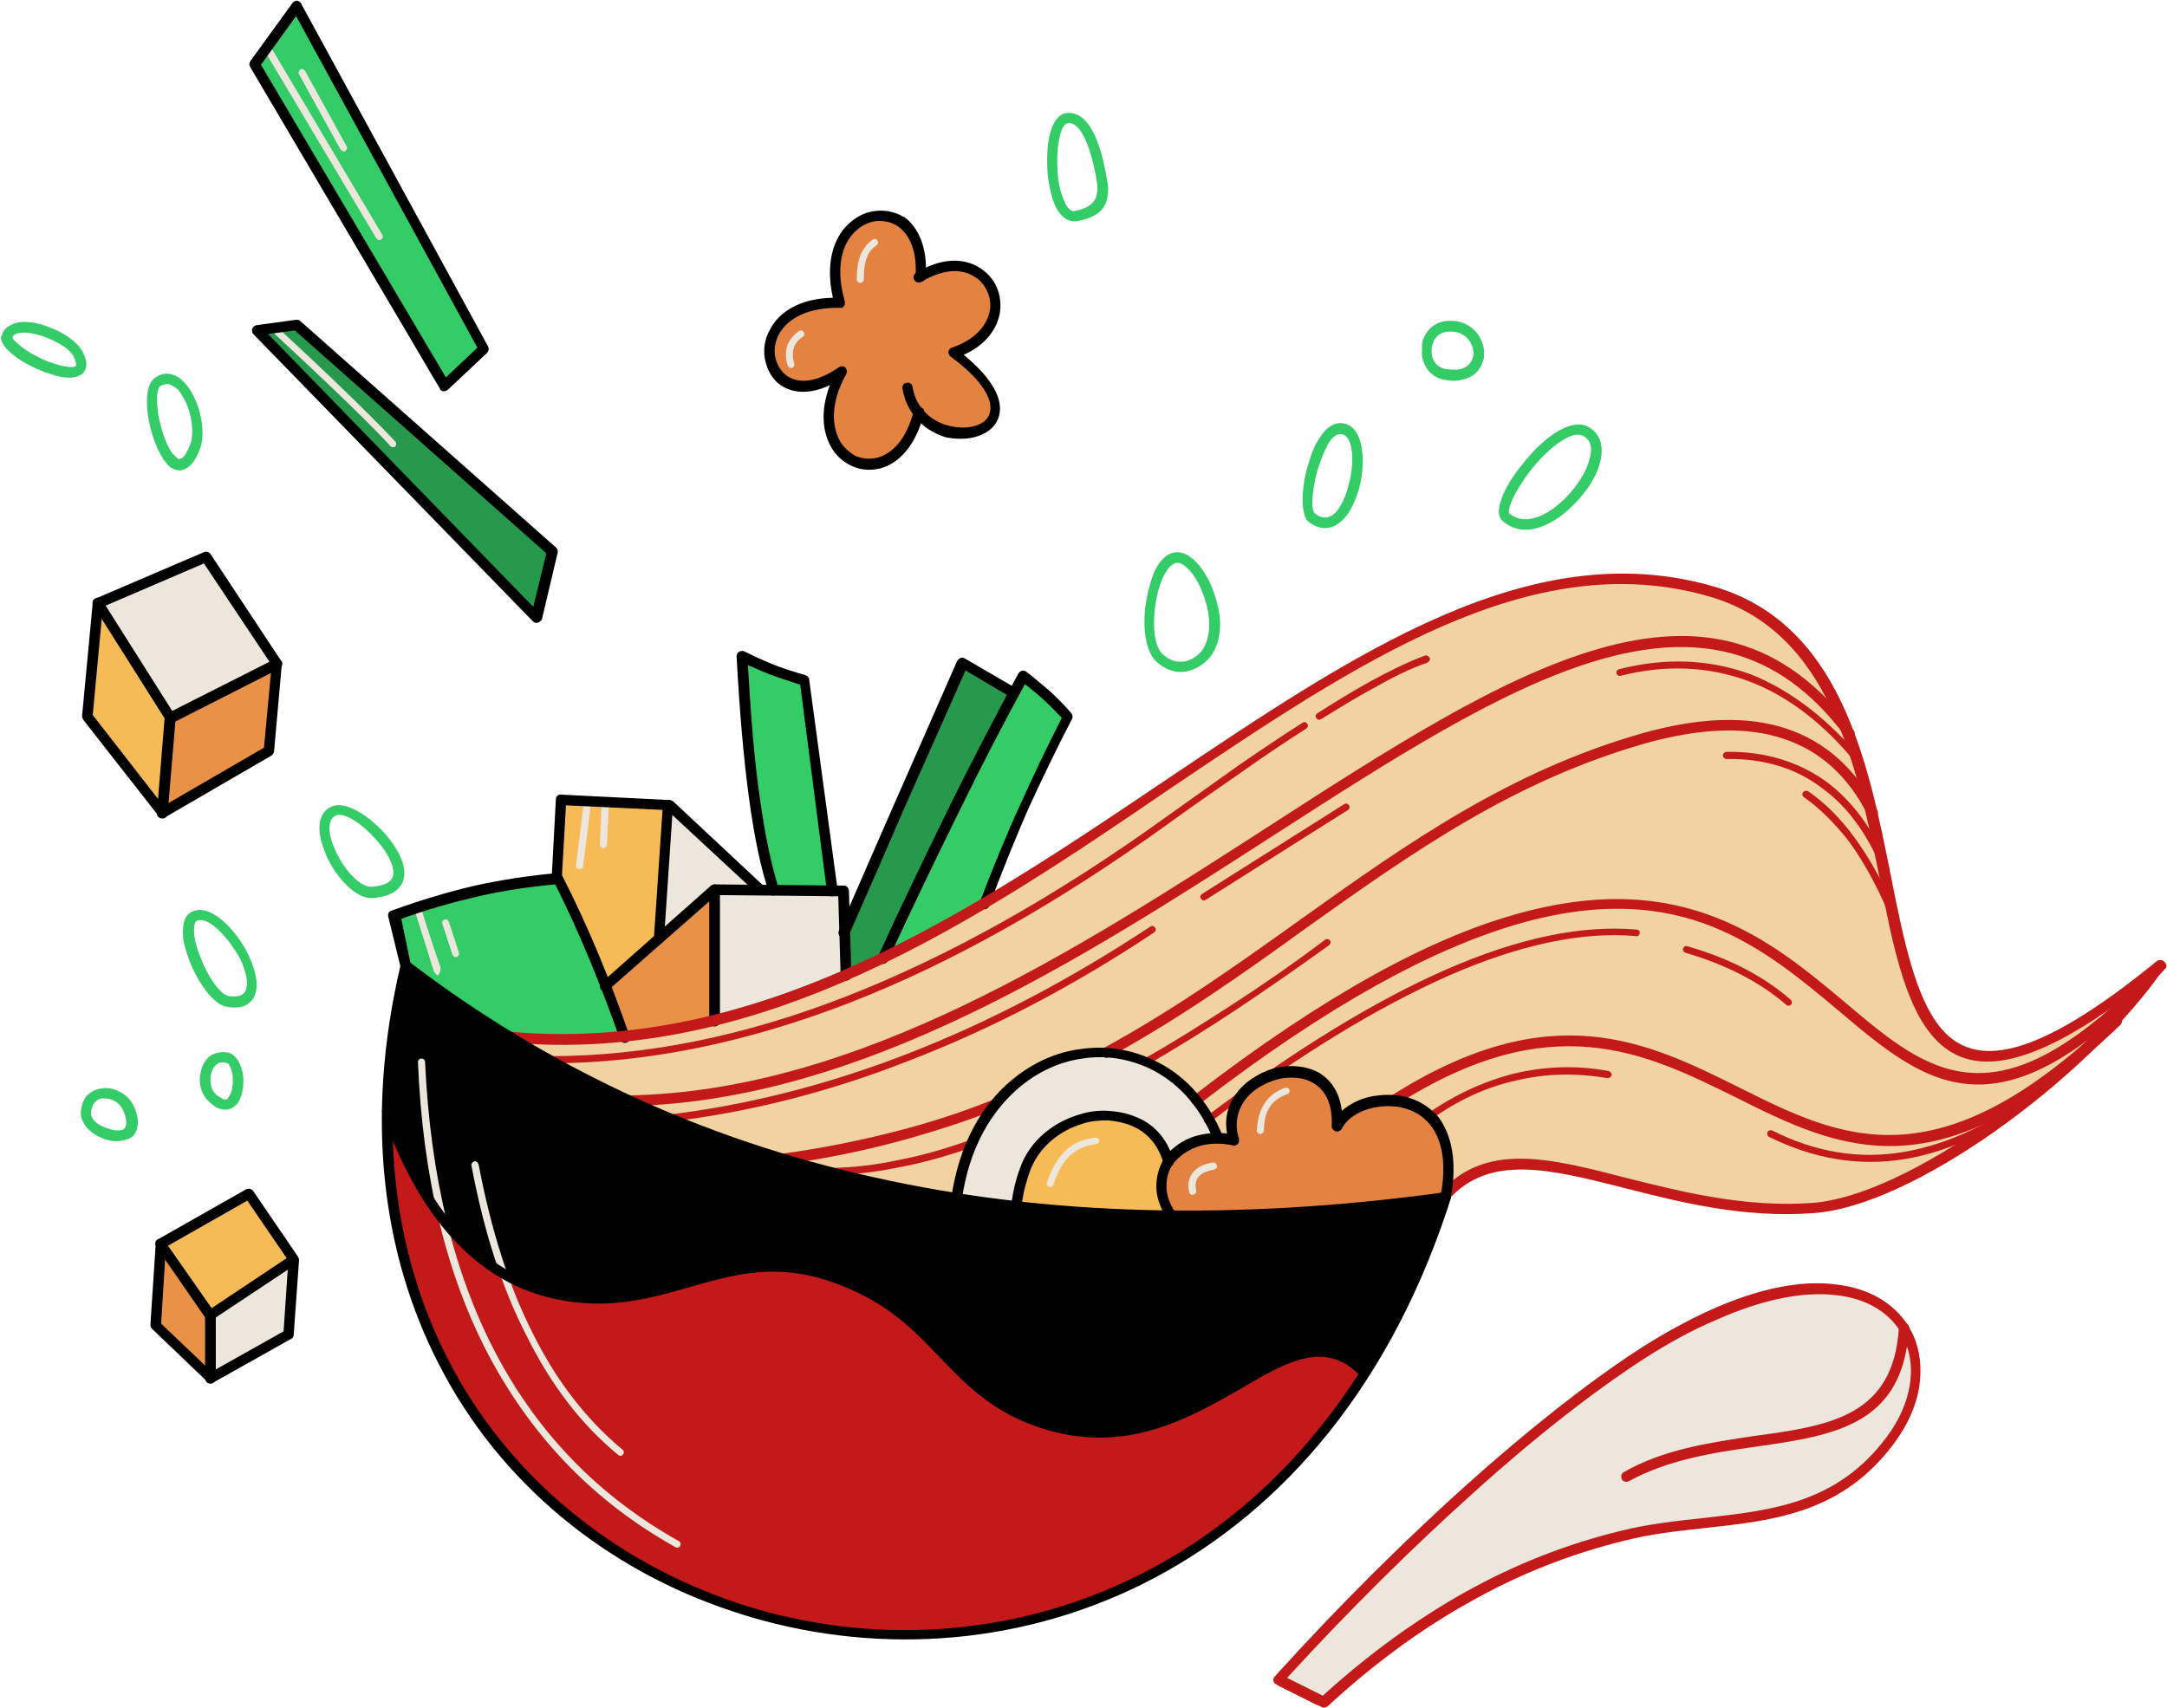 <?xml version="1.0" encoding="UTF-8"?><svg xmlns="http://www.w3.org/2000/svg" xmlns:xlink="http://www.w3.org/1999/xlink" height="287.4" preserveAspectRatio="xMidYMid meet" version="1.0" viewBox="-0.3 -0.2 364.5 287.4" width="364.5" zoomAndPan="magnify"><g><g id="change1_1"><path clip-rule="evenodd" d="M236.1,185.7c-0.3-0.1-0.6-0.3-0.8-0.5c-0.1-0.2-0.2-0.4-0.2-0.6l-0.9,0.5c-0.2,0.1-0.4,0.2-0.7,0.2 c-0.3,0-0.7,0-1,0c-0.3,0-0.6,0-1,0.1c-1.1,0.1-2.1,0.4-3.1,0.8c-0.9,0.4-1.8,0.9-2.5,1.5c-0.2,0.2-0.4,0.3-0.7,0.3 c-0.6,0.1-1.2-0.4-1.3-1c-0.2-1.5-0.6-2.6-1.2-3.6c-0.7-1-1.5-1.7-2.5-2.2c-0.7-0.4-1.5-0.6-2.3-0.7c-0.9-0.1-1.8-0.1-2.7,0.1l0,0 c-0.9,0.1-1.8,0.4-2.6,0.8c-0.8,0.3-1.6,0.8-2.3,1.3l-0.1,0.1c-1.2,0.9-2.2,2.1-2.8,3.5c-0.5,1.2-0.7,2.6-0.4,4.1 c0,0.1,0,0.3,0,0.4c-0.1,0.6-0.7,1.1-1.3,1c-0.3,0-0.6-0.1-0.8-0.1c-0.4,0-0.8-0.3-1-0.7c-0.4-1-0.9-1.9-1.3-2.7 c-0.5-0.9-1-1.7-1.6-2.4l0,0c-0.2-0.3-0.3-0.6-0.2-0.9c-0.3,0-0.6-0.2-0.8-0.4c-1-1.2-2.1-2.2-3.3-3.1c-1.2-0.9-2.4-1.7-3.8-2.3 c-0.8-0.4-1.5-0.7-2.3-0.9c-0.8-0.3-1.6-0.5-2.4-0.6c-0.3-0.1-0.6-0.3-0.8-0.6c-0.1-0.2-0.2-0.4-0.2-0.6l-1.3,0.7 c-0.2,0.1-0.4,0.2-0.6,0.1c-0.6,0-1.3,0-1.9,0c-0.6,0-1.3,0.1-1.9,0.2c-2,0.3-3.9,0.8-5.8,1.7c-1.8,0.8-3.6,1.9-5.2,3.3 c-0.6,0.5-1.2,1-1.7,1.6c-0.5,0.5-1.1,1.1-1.6,1.7c-0.1,0.2-0.3,0.3-0.5,0.4c-0.5,0.2-1,0.4-1.6,0.6c0.5,0.4,0.6,1,0.2,1.5 c-1.1,1.7-2.1,3.7-2.8,5.8c-0.8,2.1-1.3,4.3-1.7,6.7c-0.1,0.6-0.7,1.1-1.3,1c-2.3-0.4-4.5-0.8-6.6-1.2c-2.1-0.4-4.3-0.9-6.5-1.4 c-2-0.4-3.9-0.9-5.7-1.4c-1.9-0.5-3.8-1-5.6-1.5c-0.4-0.1-0.8-0.5-0.8-1c0-0.2,0-0.4,0.1-0.6c-0.9,0.1-1.8,0.3-2.8,0.4 c-0.2,0-0.3,0-0.5,0c-3.9-1.2-7.6-2.4-11.3-3.8c-3.7-1.4-7.3-2.8-10.9-4.4c-0.4-0.2-0.7-0.6-0.7-1c0-0.2,0-0.4,0.1-0.6 c-0.8,0-1.6,0.1-2.5,0.1c-0.2,0-0.4,0-0.6-0.1c-2.8-1.3-5.6-2.7-8.4-4.1c-2.8-1.5-5.6-3-8.2-4.5c-0.4-0.2-0.6-0.6-0.6-1.1 c0-0.6,0.6-1.1,1.2-1.1c20.2,1,38.9-4.2,56.5-12.4c17.7-8.2,34.3-19.5,50.3-30.2c15.8-10.7,31.1-20.9,46.1-27.5 c15.2-6.6,30.2-9.4,45.4-5.1c5.1,1.5,9.3,3.9,12.7,7.1c3.4,3.1,6.1,7,8.2,11.2c0.2,0.5,0.2,1-0.2,1.4c-0.2,0.2-0.4,0.3-0.6,0.3 c1.1,1.2,2.1,2.5,3.2,3.9c0.1,0.1,0.1,0.2,0.2,0.3c0.5,1.2,0.9,2.5,1.3,3.8c0.4,1.3,0.8,2.6,1.2,3.9c0.1,0.5,0,1-0.4,1.3 c-0.2,0.1-0.4,0.2-0.6,0.2c0.9,1.2,1.6,2.5,2.4,3.9c0.1,0.1,0.1,0.2,0.1,0.3c0.8,3.5,1.6,7.2,2.3,10.8l0,0.1 c1.1,5.4,2.1,10.5,3.4,14.9c1.3,4.3,2.8,8,5,10.6c2.3,2.8,5.2,4.4,9.2,4.2c4.2-0.2,9.5-2.2,16.4-6.7c0.5-0.3,1.2-0.2,1.6,0.3 c0.4,0.5,0.3,1.2-0.2,1.7c-0.5,0.4-0.9,0.7-1.4,1.1c0.2,0.1,0.3,0.2,0.5,0.3c0.4,0.5,0.4,1.2-0.1,1.7c-5.2,4.6-10,8-14.4,10.5 c0.1,0.1,0.3,0.2,0.4,0.3c0.4,0.5,0.3,1.3-0.2,1.6l-1.3,1l-1.3,0.9c-5.5,3.8-11,7.1-16.3,9.5c-4.9,2.2-9.5,3.6-13.5,3.9 c-5.8,0.4-11.4,0-16.7-0.9c-5.3-0.9-10.2-2.1-14.9-3.3c-6-1.5-11.4-2.9-16.3-3.1c-4.6-0.2-8.7,0.6-12.2,3.5 c-0.2,0.2-0.5,0.3-0.9,0.3c-0.6-0.1-1.1-0.6-1.1-1.3c0.2-2.2,0.1-4.2-0.2-5.8c-0.4-1.7-1.1-3.1-2-4.2c-0.5-0.7-1.2-1.2-1.8-1.7 c-0.7-0.5-1.5-0.9-2.3-1.1L236.1,185.7L236.1,185.7z" fill="#f6ba57" fill-rule="evenodd"/></g><g id="change2_1"><path clip-rule="evenodd" d="M236.1,185.7c-0.3-0.1-0.6-0.3-0.8-0.5c-0.1-0.2-0.2-0.4-0.2-0.6l-0.9,0.5c-0.2,0.1-0.4,0.2-0.7,0.2 c-0.3,0-0.7,0-1,0c-0.3,0-0.6,0-1,0.1c-1.1,0.1-2.1,0.4-3.1,0.8c-0.9,0.4-1.8,0.9-2.5,1.5c-0.2,0.2-0.4,0.3-0.7,0.3 c-0.6,0.1-1.2-0.4-1.3-1c-0.2-1.5-0.6-2.6-1.2-3.6c-0.7-1-1.5-1.7-2.5-2.2c-0.7-0.4-1.5-0.6-2.3-0.7c-0.9-0.1-1.8-0.1-2.7,0.1l0,0 c-0.9,0.1-1.8,0.4-2.6,0.8c-0.8,0.3-1.6,0.8-2.3,1.3l-0.1,0.1c-1.2,0.9-2.2,2.1-2.8,3.5c-0.5,1.2-0.7,2.6-0.4,4.1 c0,0.1,0,0.3,0,0.4c-0.1,0.6-0.7,1.1-1.3,1c-0.3,0-0.6-0.1-0.8-0.1c-0.4,0-0.8-0.3-1-0.7c-0.4-1-0.9-1.9-1.3-2.7 c-0.5-0.9-1-1.7-1.6-2.4l0,0c-0.2-0.3-0.3-0.6-0.2-0.9c-0.3,0-0.6-0.2-0.8-0.4c-1-1.2-2.1-2.2-3.3-3.1c-1.2-0.9-2.4-1.7-3.8-2.3 c-0.8-0.4-1.5-0.7-2.3-0.9c-0.8-0.3-1.6-0.5-2.4-0.6c-0.3-0.1-0.6-0.3-0.8-0.6c-0.1-0.2-0.2-0.4-0.2-0.6l-1.3,0.7 c-0.2,0.1-0.4,0.2-0.6,0.1c-0.6,0-1.3,0-1.9,0c-0.6,0-1.3,0.1-1.9,0.2c-2,0.3-3.9,0.8-5.8,1.7c-1.8,0.8-3.6,1.9-5.2,3.3 c-0.6,0.5-1.2,1-1.7,1.6c-0.5,0.5-1.1,1.1-1.6,1.7c-0.1,0.2-0.3,0.3-0.5,0.4c-0.5,0.2-1,0.4-1.6,0.6c0.5,0.4,0.6,1,0.2,1.5 c-1.1,1.7-2.1,3.7-2.8,5.8c-0.8,2.1-1.3,4.3-1.7,6.7c-0.1,0.6-0.7,1.1-1.3,1c-2.3-0.4-4.5-0.8-6.6-1.2c-2.1-0.4-4.3-0.9-6.5-1.4 c-2-0.4-3.9-0.9-5.7-1.4c-1.9-0.5-3.8-1-5.6-1.5c-0.4-0.1-0.8-0.5-0.8-1c0-0.2,0-0.4,0.1-0.6c-0.9,0.1-1.8,0.3-2.8,0.4 c-0.2,0-0.3,0-0.5,0c-3.9-1.2-7.6-2.4-11.3-3.8c-3.7-1.4-7.3-2.8-10.9-4.4c-0.4-0.2-0.7-0.6-0.7-1c0-0.2,0-0.4,0.1-0.6 c-0.8,0-1.6,0.1-2.5,0.1c-0.2,0-0.4,0-0.6-0.1c-2.8-1.3-5.6-2.7-8.4-4.1c-2.8-1.5-5.6-3-8.2-4.5c-0.4-0.2-0.6-0.6-0.6-1.1 c0-0.6,0.6-1.1,1.2-1.1c20.2,1,38.9-4.2,56.5-12.4c17.7-8.2,34.3-19.5,50.3-30.2c15.8-10.7,31.1-20.9,46.1-27.5 c15.2-6.6,30.2-9.4,45.4-5.1c5.1,1.5,9.3,3.9,12.7,7.1c3.4,3.1,6.1,7,8.2,11.2c0.2,0.5,0.2,1-0.2,1.4c-0.2,0.2-0.4,0.3-0.6,0.3 c1.1,1.2,2.1,2.5,3.2,3.9c0.1,0.1,0.1,0.2,0.2,0.3c0.5,1.2,0.9,2.5,1.3,3.8c0.4,1.3,0.8,2.6,1.2,3.9c0.1,0.5,0,1-0.4,1.3 c-0.2,0.1-0.4,0.2-0.6,0.2c0.9,1.2,1.6,2.5,2.4,3.9c0.1,0.1,0.1,0.2,0.1,0.3c0.8,3.5,1.6,7.2,2.3,10.8l0,0.1 c1.1,5.4,2.1,10.5,3.4,14.9c1.3,4.3,2.8,8,5,10.6c2.3,2.8,5.2,4.4,9.2,4.2c4.2-0.2,9.5-2.2,16.4-6.7c0.5-0.3,1.2-0.2,1.6,0.3 c0.4,0.5,0.3,1.2-0.2,1.7c-0.5,0.4-0.9,0.7-1.4,1.1c0.2,0.1,0.3,0.2,0.5,0.3c0.4,0.5,0.4,1.2-0.1,1.7c-5.2,4.6-10,8-14.4,10.5 c0.1,0.1,0.3,0.2,0.4,0.3c0.4,0.5,0.3,1.3-0.2,1.6l-1.3,1l-1.3,0.9c-5.5,3.8-11,7.1-16.3,9.5c-4.9,2.2-9.5,3.6-13.5,3.9 c-5.8,0.4-11.4,0-16.7-0.9c-5.3-0.9-10.2-2.1-14.9-3.3c-6-1.5-11.4-2.9-16.3-3.1c-4.6-0.2-8.7,0.6-12.2,3.5 c-0.2,0.2-0.5,0.3-0.9,0.3c-0.6-0.1-1.1-0.6-1.1-1.3c0.2-2.2,0.1-4.2-0.2-5.8c-0.4-1.7-1.1-3.1-2-4.2c-0.5-0.7-1.2-1.2-1.8-1.7 c-0.7-0.5-1.5-0.9-2.3-1.1L236.1,185.7L236.1,185.7z" fill="#ede6dd" fill-opacity=".549" fill-rule="evenodd"/></g><g id="change3_1"><path clip-rule="evenodd" d="M150.4,160.3c-0.3,0.2-0.7,0.2-1,0c-0.2-0.1-0.4-0.2-0.5-0.4l-0.5,1c-0.1,0.2-0.3,0.4-0.6,0.6l-2.3,1.1l-2.3,1 c-0.1,0.1-0.3,0.1-0.4,0.1c-0.6,0-1.2-0.5-1.2-1.1l-0.2-5.5c0-0.2,0-0.4,0.1-0.6l4.5-10.3l4.7-10.8l5-11.5l5.2-11.7l0.1-0.2 c0.3-0.6,1.1-0.7,1.6-0.4l6.8,4.1c0.2,0.1,0.3,0.2,0.4,0.4l0.9-1.7c0-0.1,0.1-0.2,0.1-0.2c0.4-0.5,1.1-0.6,1.7-0.2 c0.4,0.3,0.9,0.7,1.5,1.2l0.1,0.1c0.5,0.4,1,0.9,1.5,1.3c0.5,0.5,1.1,1,1.7,1.6c0.6,0.6,1.1,1.1,1.6,1.7c0.3,0.4,0.4,0.9,0.2,1.3 c-1.2,2.3-2.4,4.6-3.6,7.1c-1.2,2.4-2.3,4.9-3.4,7.4c-1.2,2.6-2.3,5.2-3.4,7.9c-1.1,2.6-2.2,5.4-3.2,8.2c-0.1,0.2-0.3,0.5-0.5,0.6 c-2.4,1.4-4.8,2.8-7.3,4.1C155.3,157.8,152.9,159.1,150.4,160.3L150.4,160.3z M73.6,63.9l-31-52.6c-0.2-0.4-0.2-0.9,0-1.3l5.9-8.2 c0.1-0.1,0.2-0.3,0.4-0.3c0.6-0.3,1.3-0.1,1.6,0.5L81,57.7c0.3,0.5,0.2,1.1-0.2,1.5l-5.3,5c-0.1,0.1-0.1,0.1-0.2,0.2 C74.7,64.7,74,64.5,73.6,63.9L73.6,63.9z M88.6,102.8L44,56.9c-0.2-0.2-0.3-0.4-0.3-0.7c-0.1-0.6,0.4-1.2,1-1.3l4.5-0.6 c0.3,0,0.7,0.1,0.9,0.3l42.3,37.5c0.3,0.3,0.5,0.7,0.4,1.2l-2.1,8.9c0,0.2-0.2,0.5-0.3,0.6C89.8,103.2,89.1,103.2,88.6,102.8 L88.6,102.8z M125.3,123.9c-0.3-3.7-0.6-7.7-0.9-12.1c0-0.2,0-0.4,0.1-0.6c0.3-0.6,1-0.8,1.6-0.5c0.6,0.3,1.1,0.5,1.6,0.7 c0.5,0.2,1.1,0.5,1.7,0.7c0.8,0.3,1.6,0.6,2.5,0.9c0.9,0.3,1.8,0.6,2.7,0.9c0.4,0.1,0.8,0.5,0.8,1l4.3,33.7l0,0.2 c0,0.6-0.5,1.2-1.2,1.2l-8-0.1c-0.5,0-1-0.3-1.2-0.8c-0.6-1.9-1.2-4-1.7-6.5c-0.5-2.5-1-5.3-1.4-8.4 C126,131,125.6,127.6,125.3,123.9L125.3,123.9z" fill="#3c6" fill-rule="evenodd"/></g><g id="change4_1"><path clip-rule="evenodd" d="M88.6,102.8L44,56.9c-0.2-0.2-0.3-0.4-0.3-0.7c-0.1-0.6,0.4-1.2,1-1.3l4.5-0.6c0.3,0,0.7,0.1,0.9,0.3 l42.3,37.5c0.3,0.3,0.5,0.7,0.4,1.2l-2.1,8.9c0,0.2-0.2,0.5-0.3,0.6C89.8,103.2,89.1,103.2,88.6,102.8L88.6,102.8z M155.8,123.9 l5.2-11.7l0.1-0.2c0.3-0.6,1.1-0.7,1.6-0.4l6.8,4.1c0.6,0.3,0.8,1,0.5,1.6c-1.6,3-3.2,6-4.8,9.1c-1.6,3-3.2,6.2-4.8,9.6 c-2,4.1-4,8.1-5.9,12.1c-1.9,4.1-4,8.4-6.1,12.9c-0.1,0.2-0.3,0.4-0.6,0.6l-2.3,1.1l-2.3,1c-0.1,0.1-0.3,0.1-0.4,0.1 c-0.6,0-1.2-0.5-1.2-1.1l-0.2-5.5c0-0.2,0-0.4,0.1-0.6l4.5-10.3l4.7-10.8L155.8,123.9L155.8,123.9z" fill="inherit" fill-opacity=".251" fill-rule="evenodd"/></g><g id="change5_1"><path clip-rule="evenodd" d="M138.7,69.1c0.1-1.7,0.7-3.7,1.7-5.7c-1.4,0.9-2.7,1.4-3.9,1.7c-1.7,0.4-3.3,0.2-4.5-0.4 c-0.8-0.4-1.4-0.9-2-1.6c-0.5-0.7-0.9-1.5-1.1-2.3c-0.2-0.9-0.3-1.8-0.2-2.7c0.1-0.9,0.4-1.8,0.9-2.6c0.8-1.5,2.3-2.9,4.4-3.8 c1.7-0.7,3.8-1.2,6.4-1.1c-0.7-2.6-0.8-4.9-0.5-6.9c0.4-2.4,1.3-4.3,2.7-5.6c0.6-0.6,1.3-1.1,2-1.4c0.7-0.4,1.5-0.6,2.3-0.7 c0.8-0.1,1.5-0.1,2.3,0.1c0.7,0.2,1.4,0.4,2.1,0.8l0.1,0c1.3,0.8,2.4,2.1,3,3.9c0.5,1.4,0.8,3.1,0.7,5.1c1.7-1,3.3-1.5,4.7-1.6 c1.9-0.2,3.5,0.2,4.8,1c0.6,0.4,1.1,0.8,1.5,1.3c0.4,0.5,0.8,1.1,1.1,1.7c0.3,0.6,0.5,1.3,0.6,1.9c0.1,0.7,0.1,1.3,0,2 c-0.2,1.5-0.9,3-2.3,4.4l-0.1,0.1c-1.1,1-2.5,2-4.3,2.7c2.1,1.7,3.7,3.2,4.7,4.5c1.4,1.8,2,3.3,2,4.7c0,0.9-0.2,1.7-0.7,2.3 c-0.5,0.7-1.1,1.2-1.9,1.6c-0.8,0.4-1.7,0.6-2.7,0.7c-0.9,0.1-1.9,0-2.9-0.2c-1.8-0.4-3.5-1.3-4.9-2.7l-0.3-0.3 c-0.6,2.3-1.5,4-2.5,5.3c-1.2,1.6-2.7,2.5-4.2,3l-0.1,0c-0.7,0.2-1.4,0.3-2.1,0.2c-0.7,0-1.4-0.2-2.1-0.5c-0.7-0.3-1.3-0.7-1.9-1.1 c-0.5-0.5-1-1-1.4-1.7C139,73.4,138.5,71.4,138.7,69.1z M206.9,186.6c0.6-1.7,1.7-3.2,3.1-4.3c0.7-0.6,1.6-1.1,2.5-1.5 c0.9-0.4,1.8-0.7,2.8-0.8c1-0.2,1.9-0.2,2.8-0.1c0.9,0.1,1.8,0.4,2.6,0.7c1.4,0.7,2.5,1.8,3.3,3.4c0.5,1.1,0.8,2.5,0.9,4.2 c0.6-0.8,1.4-1.5,2.4-2c1.3-0.7,2.8-1.2,4.4-1.4c0.8-0.1,1.7-0.1,2.6,0l0,0c0.9,0.1,1.7,0.3,2.5,0.5c0.9,0.3,1.7,0.7,2.4,1.2 c0.7,0.5,1.4,1.1,2,1.8c1.1,1.4,1.9,3.1,2.2,5.4c0.3,2,0.3,4.3-0.2,7c-0.1,0.5-0.5,0.9-1,1c-7.8,1.1-15.5,1.8-22.9,2.3 c-7.5,0.5-14.8,0.7-22,0.6c-0.4,0-0.8-0.2-1.1-0.6c-0.5-0.8-0.8-1.5-1.1-2.3c-0.3-0.8-0.4-1.6-0.4-2.4c0-0.9,0.1-1.7,0.4-2.5 c0.3-0.8,0.7-1.6,1.2-2.2c0.5-0.7,1.1-1.3,1.9-1.8c0.7-0.5,1.5-0.9,2.4-1.2c0.6-0.2,1.3-0.4,2-0.5c0.7-0.1,1.4-0.2,2.1-0.1l0.1,0 c0.5,0,0.9,0,1.3,0.1c0.3,0,0.6,0.1,0.9,0.1C206.3,189.6,206.4,188,206.9,186.6L206.9,186.6z" fill="#c41919" fill-rule="evenodd"/></g><g id="change1_2"><path clip-rule="evenodd" d="M138.7,69.1c0.1-1.7,0.7-3.7,1.7-5.7c-1.4,0.9-2.7,1.4-3.9,1.7c-1.7,0.4-3.3,0.2-4.5-0.4 c-0.8-0.4-1.4-0.9-2-1.6c-0.5-0.7-0.9-1.5-1.1-2.3c-0.2-0.9-0.3-1.8-0.2-2.7c0.1-0.9,0.4-1.8,0.9-2.6c0.8-1.5,2.3-2.9,4.4-3.8 c1.7-0.7,3.8-1.2,6.4-1.1c-0.7-2.6-0.8-4.9-0.5-6.9c0.4-2.4,1.3-4.3,2.7-5.6c0.6-0.6,1.3-1.1,2-1.4c0.7-0.4,1.5-0.6,2.3-0.7 c0.8-0.1,1.5-0.1,2.3,0.1c0.7,0.2,1.4,0.4,2.1,0.8l0.1,0c1.3,0.8,2.4,2.1,3,3.9c0.5,1.4,0.8,3.1,0.7,5.1c1.7-1,3.3-1.5,4.7-1.6 c1.9-0.2,3.5,0.2,4.8,1c0.6,0.4,1.1,0.8,1.5,1.3c0.4,0.5,0.8,1.1,1.1,1.7c0.3,0.6,0.5,1.3,0.6,1.9c0.1,0.7,0.1,1.3,0,2 c-0.2,1.5-0.9,3-2.3,4.4l-0.1,0.1c-1.1,1-2.5,2-4.3,2.7c2.1,1.7,3.7,3.2,4.7,4.5c1.4,1.8,2,3.3,2,4.7c0,0.9-0.2,1.7-0.7,2.3 c-0.5,0.7-1.1,1.2-1.9,1.6c-0.8,0.4-1.7,0.6-2.7,0.7c-0.9,0.1-1.9,0-2.9-0.2c-1.8-0.4-3.5-1.3-4.9-2.7l-0.3-0.3 c-0.6,2.3-1.5,4-2.5,5.3c-1.2,1.6-2.7,2.5-4.2,3l-0.1,0c-0.7,0.2-1.4,0.3-2.1,0.2c-0.7,0-1.4-0.2-2.1-0.5c-0.7-0.3-1.3-0.7-1.9-1.1 c-0.5-0.5-1-1-1.4-1.7C139,73.4,138.5,71.4,138.7,69.1z M206.9,186.6c0.6-1.7,1.7-3.2,3.1-4.3c0.7-0.6,1.6-1.1,2.5-1.5 c0.9-0.4,1.8-0.7,2.8-0.8c1-0.2,1.9-0.2,2.8-0.1c0.9,0.1,1.8,0.4,2.6,0.7c1.4,0.7,2.5,1.8,3.3,3.4c0.5,1.1,0.8,2.5,0.9,4.2 c0.6-0.8,1.4-1.5,2.4-2c1.3-0.7,2.8-1.2,4.4-1.4c0.8-0.1,1.7-0.1,2.6,0l0,0c0.9,0.1,1.7,0.3,2.5,0.5c0.9,0.3,1.7,0.7,2.4,1.2 c0.7,0.5,1.4,1.1,2,1.8c1.1,1.4,1.9,3.1,2.2,5.4c0.3,2,0.3,4.3-0.2,7c-0.1,0.5-0.5,0.9-1,1c-7.8,1.1-15.5,1.8-22.9,2.3 c-7.5,0.5-14.8,0.7-22,0.6c-0.4,0-0.8-0.2-1.1-0.6c-0.5-0.8-0.8-1.5-1.1-2.3c-0.3-0.8-0.4-1.6-0.4-2.4c0-0.9,0.1-1.7,0.4-2.5 c0.3-0.8,0.7-1.6,1.2-2.2c0.5-0.7,1.1-1.3,1.9-1.8c0.7-0.5,1.5-0.9,2.4-1.2c0.6-0.2,1.3-0.4,2-0.5c0.7-0.1,1.4-0.2,2.1-0.1l0.1,0 c0.5,0,0.9,0,1.3,0.1c0.3,0,0.6,0.1,0.9,0.1C206.3,189.6,206.4,188,206.9,186.6L206.9,186.6z" fill="#f6ba57" fill-opacity=".651" fill-rule="evenodd"/></g><g id="change2_2"><path clip-rule="evenodd" d="M175.6,178.5c1.9-0.9,3.9-1.5,5.9-1.7c2-0.3,4-0.3,6,0c2,0.3,3.9,0.9,5.7,1.7c1.5,0.7,2.9,1.6,4.2,2.6 c1.3,1,2.5,2.2,3.6,3.6c0.6,0.8,1.2,1.6,1.8,2.5c0.5,0.9,1,1.8,1.4,2.7c0.1,0.1,0.1,0.3,0.1,0.5c0.1,0.6-0.4,1.2-1.1,1.3 c-0.5,0-0.9,0.1-1.3,0.2l0,0c-0.5,0.1-0.9,0.2-1.3,0.4c-0.6,0.2-1.2,0.5-1.8,0.9c-0.5,0.3-1,0.7-1.4,1.1c-0.1,0.1-0.2,0.2-0.4,0.3 c-0.6,0.3-1.3,0-1.5-0.6c-0.5-1.3-1.3-2.3-2.1-3.2c-0.9-0.9-2-1.6-3.1-2.1c-0.6-0.3-1.3-0.5-2-0.6c-0.7-0.2-1.5-0.2-2.2-0.3 c-0.7,0-1.5,0-2.2,0.1c-0.7,0.1-1.5,0.3-2.2,0.5c-2,0.6-3.8,1.6-5.4,2.9c-1.5,1.3-2.7,2.8-3.5,4.7c-0.2,0.5-0.4,1-0.6,1.5 c-0.2,0.5-0.3,1.1-0.5,1.6c-0.1,0.5-0.2,1-0.3,1.4l0,0c-0.1,0.5-0.2,1-0.3,1.5c-0.1,0.6-0.7,1.1-1.3,1c-1.3-0.2-2.7-0.3-4.2-0.5 c-1.5-0.2-2.9-0.4-4.1-0.6l0,0c-0.6-0.1-1.1-0.7-1-1.4c0.5-3,1.3-5.7,2.3-8.2c1.1-2.6,2.5-4.9,4-6.9l0,0c0.5-0.7,1.1-1.3,1.7-1.9 c0.6-0.6,1.2-1.2,1.8-1.7C172,180.5,173.8,179.4,175.6,178.5L175.6,178.5z M298.7,217.1c3.7-0.8,6.9-0.9,9.8-0.6 c2.6,0.3,4.9,1,6.8,2.1c2,1.1,3.7,2.6,4.8,4.4c0.1,0.2,0.2,0.5,0.2,0.7c0,0.6-0.1,1.3-0.2,1.9l0.1,0c0.6-0.2,1.3,0.2,1.5,0.8 c0.3,1.1,0.5,2.2,0.6,3.4c0.1,1.2,0,2.4-0.2,3.6c-0.3,1.5-0.7,3-1.4,4.6c-0.7,1.5-1.5,2.9-2.6,4.4c-4.3,5.8-9.3,9-14.7,11 c-5.3,1.9-11,2.6-16.9,3.2c-2.3,0.3-4.6,0.5-6.9,0.9c-2.3,0.3-4.7,0.8-7,1.3c-4.4,1.1-8.8,2.5-13.1,4.2c-4.3,1.7-8.5,3.7-12.7,6 c-4.1,2.3-8.1,4.9-12,7.7c-3.9,2.9-7.8,6-11.6,9.5c-0.3,0.3-0.9,0.4-1.3,0.2l-6-3c-0.1,0-0.2-0.1-0.3-0.2c-0.5-0.4-0.5-1.2-0.1-1.7 c5.4-5.8,10.7-11.3,15.9-16.5c5.3-5.3,10.5-10.2,15.6-14.7c5.3-4.7,10.3-9,15.1-12.8c4.8-3.8,9.4-7.1,13.7-9.9 c2.1-1.4,4.2-2.6,6.1-3.7c2.1-1.1,4-2.1,5.9-3C291.6,219,295.3,217.8,298.7,217.1z M35.3,220.5l12.1-8c0.2-0.1,0.5-0.2,0.7-0.2 c0.6,0,1.1,0.6,1.1,1.3l-0.7,10.4c0,0.4-0.2,0.8-0.6,1l-11.3,6.3c-0.2,0.1-0.4,0.2-0.7,0.2c-0.7,0-1.2-0.5-1.2-1.2v-8.7 C34.8,221.1,35,220.8,35.3,220.5L35.3,220.5z M17,100.6l16.5-7c0.5-0.2,1.2-0.1,1.5,0.4l11,16.5l0.1,0.1c0.3,0.6,0.1,1.3-0.5,1.6 l-16.3,8.3c-0.5,0.3-1.2,0.1-1.5-0.4l-11.2-17.7c0-0.1-0.1-0.1-0.1-0.2C16.1,101.5,16.4,100.8,17,100.6L17,100.6z M110.5,155.5 l1.2-18.3c0-0.3,0.1-0.5,0.3-0.7c0.4-0.5,1.2-0.5,1.7-0.1l12.3,11.4c0.2,0.2,0.4,0.5,0.4,0.9c0,0.2-0.1,0.4-0.2,0.6l14.6,0.1 c0.6,0,1.2,0.5,1.2,1.1l0.4,12.7c0,0.5-0.3,0.9-0.7,1.1c-3.4,1.5-6.7,2.8-10.1,4c-3.4,1.2-6.9,2.3-10.4,3.2c-0.1,0-0.2,0-0.3,0 c-0.6,0-1.2-0.5-1.2-1.2l0-20c0-0.1,0-0.2,0-0.3l-7.1,6.3c-0.2,0.2-0.6,0.4-0.9,0.3C110.9,156.7,110.4,156.1,110.5,155.5 L110.5,155.5z" fill="#ede6dd" fill-rule="evenodd"/></g><g id="change5_2"><path d="M175.5,178.3c1-0.4,2-0.8,3-1.1c1-0.3,2-0.5,3.1-0.7c1-0.1,2-0.2,3.1-0.2c1,0,2,0.1,3,0.2c1,0.1,2,0.4,3,0.7 c1,0.3,1.9,0.7,2.8,1.1c0.7,0.3,1.5,0.7,2.2,1.2c0.7,0.4,1.4,0.9,2.1,1.5c0.7,0.5,1.3,1.1,1.9,1.7c0.6,0.6,1.2,1.2,1.7,1.9 c0.3,0.4,0.6,0.8,0.9,1.2c0.3,0.4,0.6,0.9,0.9,1.3c0.3,0.4,0.5,0.9,0.8,1.3c0.2,0.4,0.5,0.9,0.7,1.4c0,0.1,0.1,0.2,0.1,0.3 c0,0.1,0.1,0.2,0.1,0.3c0,0.4-0.1,0.8-0.3,1c-0.2,0.3-0.6,0.5-1,0.5c-0.2,0-0.4,0-0.7,0.1c-0.2,0-0.4,0.1-0.6,0.1l0,0 c-0.2,0.1-0.5,0.1-0.7,0.2c-0.2,0.1-0.4,0.1-0.6,0.2c-0.3,0.1-0.6,0.2-0.9,0.4c-0.3,0.1-0.6,0.3-0.8,0.5c-0.3,0.2-0.5,0.3-0.7,0.5 c-0.2,0.2-0.5,0.4-0.7,0.6c-0.1,0.1-0.1,0.1-0.2,0.2c-0.1,0.1-0.2,0.1-0.3,0.1c-0.4,0.2-0.8,0.1-1.1,0c-0.3-0.1-0.6-0.4-0.8-0.8 c-0.3-0.6-0.6-1.2-0.9-1.7c-0.3-0.5-0.7-1-1.2-1.4c-0.4-0.4-0.9-0.8-1.4-1.2c-0.5-0.3-1.1-0.6-1.6-0.9c-0.3-0.1-0.6-0.3-1-0.4 c-0.3-0.1-0.7-0.2-1-0.3c-0.4-0.1-0.7-0.1-1.1-0.2c-0.4,0-0.7-0.1-1.1-0.1c-0.4,0-0.7,0-1.1,0c-0.4,0-0.7,0.1-1.1,0.1 c-0.4,0-0.7,0.1-1.1,0.2c-0.4,0.1-0.7,0.2-1.1,0.3c-1,0.3-1.9,0.7-2.8,1.2c-0.9,0.5-1.7,1-2.5,1.7c-0.7,0.6-1.4,1.3-2,2.1 c-0.6,0.7-1,1.6-1.4,2.5c-0.1,0.2-0.2,0.5-0.3,0.7l-0.3,0.8l-0.2,0.8l-0.2,0.8l-0.2,0.7c-0.2,0.7-0.3,1.5-0.4,2.2 c-0.1,0.4-0.3,0.7-0.5,0.9c-0.3,0.2-0.7,0.3-1,0.3l-2-0.2l-2.1-0.3l-2.1-0.3c-0.5-0.1-1.6-0.2-2-0.3c-0.4-0.1-0.7-0.3-0.9-0.6 c-0.2-0.3-0.3-0.7-0.3-1.1c0.2-1.5,0.6-2.9,0.9-4.3c0.4-1.4,0.9-2.7,1.4-4c0.5-1.3,1.2-2.5,1.8-3.7c0.7-1.2,1.4-2.3,2.2-3.3l0,0 c0.3-0.3,0.5-0.7,0.8-1c0.3-0.3,0.6-0.6,0.9-0.9c0.3-0.3,0.6-0.6,0.9-0.9c0.3-0.3,0.6-0.6,0.9-0.8c0.8-0.7,1.7-1.3,2.6-1.9 C173.7,179.2,174.6,178.7,175.5,178.3L175.5,178.3z M178.6,177.7c-1,0.3-1.9,0.6-2.9,1.1c-0.9,0.4-1.9,0.9-2.7,1.5 c-0.9,0.5-1.7,1.2-2.5,1.9c-0.3,0.3-0.6,0.5-0.9,0.8c-0.3,0.3-0.6,0.6-0.9,0.9c-0.3,0.3-0.6,0.6-0.8,0.9c-0.3,0.3-0.5,0.6-0.8,1 l0,0c-0.8,1-1.5,2.1-2.2,3.2c-0.7,1.1-1.3,2.3-1.8,3.6c-0.5,1.2-1,2.5-1.4,3.9c-0.4,1.3-0.7,2.7-0.9,4.2c0,0.3,0,0.5,0.2,0.7 c0.1,0.2,0.3,0.3,0.6,0.4l2,0.3l2.1,0.3l2.1,0.3l2,0.2c0.3,0,0.5,0,0.7-0.2c0.2-0.1,0.3-0.4,0.3-0.6c0.1-0.7,0.3-1.6,0.4-2.3 l0.2-0.7l0.2-0.8l0.2-0.8c0.1-0.3,0.2-0.5,0.3-0.8l0.3-0.7c0.4-0.9,0.9-1.8,1.5-2.6c0.6-0.8,1.3-1.6,2.1-2.2 c0.8-0.7,1.7-1.3,2.6-1.8c0.9-0.5,1.9-0.9,2.9-1.2c0.4-0.1,0.8-0.2,1.1-0.3c0.4-0.1,0.8-0.1,1.1-0.2c0.4,0,0.8-0.1,1.1-0.1 c0.4,0,0.8,0,1.1,0c0.4,0,0.8,0,1.1,0.1c0.4,0,0.7,0.1,1.1,0.2c0.4,0.1,0.7,0.2,1.1,0.3c0.3,0.1,0.7,0.2,1,0.4 c0.6,0.3,1.2,0.6,1.7,0.9c0.5,0.4,1,0.8,1.5,1.2c0.4,0.4,0.9,1,1.2,1.5c0.4,0.5,0.7,1.1,0.9,1.8c0.1,0.2,0.3,0.4,0.5,0.5 c0.2,0.1,0.5,0.1,0.7,0c0.1,0,0.1-0.1,0.2-0.1l0.2-0.1c0.2-0.2,0.5-0.4,0.7-0.6c0.3-0.2,0.5-0.4,0.8-0.6c0.3-0.2,0.6-0.3,0.9-0.5 c0.3-0.2,0.6-0.3,0.9-0.4c0.2-0.1,0.4-0.1,0.6-0.2c0.2-0.1,0.5-0.1,0.7-0.2l0,0c0.2,0,0.5-0.1,0.7-0.1c0.2,0,0.5-0.1,0.7-0.1 c0.3,0,0.5-0.1,0.6-0.3c0.2-0.2,0.2-0.4,0.2-0.7c0-0.1,0-0.1,0-0.2c0-0.1,0-0.1-0.1-0.2l0,0c-0.2-0.5-0.4-0.9-0.7-1.4 c-0.2-0.5-0.5-0.9-0.7-1.3c-0.3-0.4-0.5-0.9-0.8-1.3c-0.3-0.4-0.6-0.8-0.9-1.2c-0.5-0.7-1.1-1.3-1.7-1.9c-0.6-0.6-1.2-1.2-1.8-1.7 c-0.6-0.5-1.3-1-2-1.4c-0.7-0.4-1.4-0.8-2.1-1.2c-0.9-0.4-1.8-0.8-2.8-1.1c-1-0.3-1.9-0.5-2.9-0.6c-1-0.1-2-0.2-3-0.2 c-1,0-2,0.1-3,0.2C180.6,177.2,179.6,177.4,178.6,177.7L178.6,177.7z M298.6,216.8c1.8-0.4,3.5-0.6,5.2-0.7 c1.7-0.1,3.3-0.1,4.7,0.1c1.3,0.1,2.5,0.4,3.7,0.7c1.2,0.4,2.3,0.8,3.2,1.3c1,0.6,2,1.2,2.8,2c0.8,0.8,1.5,1.6,2.1,2.5 c0.1,0.1,0.1,0.3,0.2,0.4c0,0.1,0.1,0.3,0,0.5l-0.1,1l-0.1,0.6c0.3,0,0.6,0,0.8,0.2c0.3,0.2,0.6,0.5,0.7,0.9 c0.2,0.5,0.3,1.1,0.4,1.7c0.1,0.6,0.2,1.2,0.2,1.8c0,0.6,0,1.2,0,1.8c0,0.6-0.1,1.2-0.2,1.8c-0.1,0.8-0.3,1.5-0.6,2.3 c-0.2,0.8-0.5,1.5-0.9,2.3c-0.3,0.7-0.7,1.5-1.2,2.2c-0.4,0.7-0.9,1.5-1.4,2.2c-2.2,2.9-4.5,5.2-7,7c-2.5,1.8-5.1,3.1-7.8,4.1 c-2.7,1-5.5,1.6-8.3,2.1c-2.8,0.5-5.7,0.8-8.7,1.1l-3.5,0.4c-1.2,0.1-2.3,0.3-3.5,0.5c-1.2,0.2-2.3,0.4-3.5,0.6 c-1.2,0.2-2.3,0.5-3.5,0.7c-2.2,0.5-4.4,1.2-6.6,1.9c-2.2,0.7-4.3,1.5-6.5,2.3c-2.1,0.8-4.3,1.8-6.4,2.8c-2.1,1-4.2,2.1-6.3,3.2 c-2,1.1-4.1,2.4-6.1,3.6c-2,1.3-4,2.6-6,4.1c-2,1.4-3.9,2.9-5.9,4.5c-1.9,1.6-3.9,3.3-5.8,5c-0.2,0.2-0.5,0.3-0.8,0.4 c-0.3,0-0.6,0-0.8-0.1l-6-3l-0.2-0.1l-0.2-0.1c-0.3-0.3-0.4-0.6-0.5-1c0-0.4,0.1-0.7,0.4-1c2.7-2.9,5.3-5.7,7.9-8.4 c2.7-2.8,5.3-5.5,7.9-8.1c2.6-2.6,5.2-5.2,7.8-7.6c2.6-2.5,5.2-4.9,7.7-7.1c2.6-2.4,5.2-4.6,7.7-6.7c2.5-2.1,5-4.2,7.4-6 c2.4-1.9,4.8-3.7,7-5.3c2.3-1.7,4.5-3.2,6.6-4.6c1.1-0.7,2.1-1.3,3.1-1.9c1-0.6,2-1.2,3-1.8c1-0.6,2-1.1,3-1.6c1-0.5,2-1,2.9-1.4 c2-0.9,3.9-1.7,5.7-2.3C295.1,217.7,296.9,217.2,298.6,216.8L298.6,216.8z M303.8,216.6c-1.6,0.1-3.3,0.3-5.1,0.7 c-1.7,0.4-3.5,0.9-5.4,1.5c-1.8,0.6-3.7,1.4-5.7,2.3c-1,0.4-1.9,0.9-2.9,1.4c-1,0.5-2,1-3,1.6c-1,0.5-2,1.1-3,1.8 c-1,0.6-2.1,1.3-3.1,1.9c-2.1,1.4-4.3,2.9-6.6,4.5c-2.3,1.6-4.6,3.4-7,5.3c-2.4,1.9-4.8,3.9-7.4,6c-2.5,2.1-5.1,4.4-7.7,6.7 c-2.5,2.3-5.1,4.7-7.7,7.1c-2.6,2.4-5.2,5-7.8,7.6c-2.6,2.6-5.3,5.3-7.9,8.1c-2.6,2.7-5.3,5.5-7.9,8.4c-0.2,0.2-0.3,0.4-0.2,0.7 c0,0.2,0.1,0.5,0.3,0.6l0.1,0.1c1.9,1.1,4.2,2.1,6.2,3c0.2,0.1,0.4,0.1,0.5,0.1c0.2,0,0.4-0.1,0.5-0.2c1.9-1.7,3.9-3.4,5.8-5 c1.9-1.6,3.9-3.1,5.9-4.5c2-1.4,4-2.8,6-4.1c2-1.3,4-2.5,6.1-3.7c2.1-1.2,4.2-2.3,6.3-3.3c2.1-1,4.2-1.9,6.4-2.8 c2.2-0.9,4.3-1.6,6.5-2.3c2.2-0.7,4.4-1.3,6.6-1.9c1.2-0.3,2.3-0.5,3.5-0.7c1.2-0.2,2.3-0.4,3.5-0.6c1.2-0.2,2.3-0.3,3.5-0.5 l3.5-0.4c2.9-0.3,5.8-0.7,8.6-1.1c2.8-0.5,5.6-1.1,8.2-2.1c2.7-1,5.3-2.2,7.7-4c2.4-1.8,4.7-4,6.9-6.9c0.5-0.7,1-1.4,1.4-2.1 c0.4-0.7,0.8-1.5,1.1-2.2c0.3-0.8,0.6-1.5,0.9-2.3c0.2-0.8,0.4-1.5,0.5-2.3c0.1-0.6,0.2-1.2,0.2-1.8c0-0.6,0-1.2,0-1.8 c0-0.6-0.1-1.2-0.2-1.7c-0.1-0.6-0.2-1.1-0.4-1.6c-0.1-0.2-0.2-0.4-0.4-0.6c-0.2-0.1-0.5-0.1-0.7-0.1l-0.5,0.2l0.2-1.3l0.1-0.9 c0-0.1,0-0.2,0-0.3c0-0.1-0.1-0.2-0.1-0.3c-0.6-0.9-1.3-1.7-2.1-2.4c-0.8-0.7-1.7-1.3-2.7-1.9c-0.9-0.5-2-1-3.1-1.3 c-1.1-0.3-2.3-0.6-3.6-0.7C307,216.5,305.5,216.5,303.8,216.6L303.8,216.6z M35.2,220.3l12.1-8c0.1-0.1,0.3-0.2,0.4-0.2 c0.1,0,0.3-0.1,0.5,0c0.4,0,0.7,0.2,1,0.5c0.2,0.3,0.4,0.6,0.4,1l-0.7,10.4c0,0.2-0.1,0.5-0.2,0.7c-0.1,0.2-0.3,0.4-0.5,0.5 l-11.2,6.3c-0.1,0.1-0.2,0.1-0.4,0.2c-0.1,0-0.3,0.1-0.4,0.1c-0.4,0-0.8-0.2-1-0.4c-0.3-0.3-0.4-0.6-0.4-1v-8.7 c0-0.2,0.1-0.5,0.2-0.7C34.8,220.6,35,220.5,35.2,220.3L35.2,220.3z M47.5,212.7l-12.1,8c-0.1,0.1-0.2,0.2-0.3,0.3 c-0.1,0.1-0.1,0.3-0.1,0.4l0,8.7c0,0.3,0.1,0.5,0.3,0.7c0.2,0.2,0.4,0.3,0.7,0.3c0.1,0,0.2,0,0.3,0c0.1,0,0.2-0.1,0.2-0.1l11.3-6.3 c0.1-0.1,0.3-0.2,0.3-0.3c0.1-0.1,0.1-0.3,0.1-0.4l0.7-10.4c0-0.3-0.1-0.5-0.2-0.7c-0.2-0.2-0.4-0.3-0.6-0.3c-0.1,0-0.2,0-0.3,0 C47.7,212.6,47.6,212.7,47.5,212.7L47.5,212.7z M16.9,100.4l16.5-7c0.3-0.1,0.7-0.2,1-0.1c0.3,0.1,0.6,0.3,0.8,0.6 c3,4.5,8.9,12.3,11.1,16.7c0.2,0.4,0.2,0.7,0.1,1.1c-0.1,0.3-0.4,0.7-0.7,0.8l-16.3,8.3c-0.3,0.2-0.7,0.2-1,0.1 c-0.3-0.1-0.6-0.3-0.8-0.6l-11.2-17.8l-0.1-0.1c-0.2-0.4-0.1-0.8,0-1.1C16.3,100.8,16.5,100.5,16.9,100.4L16.9,100.4z M33.6,93.8 l-16.5,7c-0.2,0.1-0.4,0.3-0.5,0.5c-0.1,0.2-0.1,0.5,0,0.7c2.3,4.8,8.2,12.9,11.3,17.9c0.1,0.2,0.3,0.3,0.5,0.4 c0.2,0.1,0.5,0,0.7-0.1l16.3-8.3c0.2-0.1,0.4-0.3,0.5-0.5c0.1-0.2,0.1-0.5,0-0.7l-0.1-0.1l-11-16.5c-0.1-0.2-0.3-0.3-0.5-0.4 C34,93.7,33.8,93.7,33.6,93.8L33.6,93.8z M110.2,155.4l1.2-18.3c0-0.2,0-0.3,0.1-0.5c0.1-0.1,0.2-0.3,0.3-0.4 c0.3-0.3,0.6-0.4,1-0.5c0.4,0,0.7,0.1,1,0.4l12.3,11.4c0.1,0.1,0.3,0.3,0.3,0.5c0.1,0.2,0.1,0.4,0.1,0.6c0,0.1,0,0.2,0,0.3 l14.2,0.1c0.4,0,0.7,0.1,1,0.4c0.3,0.2,0.4,0.6,0.4,1l0.4,12.7c0,0.3-0.1,0.6-0.2,0.8c-0.1,0.2-0.4,0.4-0.6,0.5 c-1.7,0.7-3.4,1.4-5.1,2.1c-1.7,0.7-3.4,1.3-5.1,1.9c-1.7,0.6-3.4,1.2-5.2,1.7c-1.7,0.5-3.5,1-5.2,1.5l-0.2,0l-0.2,0 c-0.4,0-0.8-0.2-1-0.4c-0.3-0.3-0.4-0.6-0.4-1l0-19.7l-6.7,5.9c-0.1,0.1-0.3,0.2-0.5,0.3c-0.2,0.1-0.4,0.1-0.6,0.1 c-0.4,0-0.7-0.2-1-0.5C110.3,156.2,110.2,155.8,110.2,155.4L110.2,155.4z M111.9,137.1l-1.2,18.3c0,0.3,0.1,0.5,0.2,0.7 c0.2,0.2,0.4,0.3,0.6,0.3c0.1,0,0.3,0,0.4-0.1c0.1,0,0.2-0.1,0.3-0.2c2.5-2.3,5.2-4.6,7.7-6.8c-1,4.6-0.2,15.7-0.2,21 c0,0.3,0.1,0.5,0.3,0.7c0.2,0.2,0.4,0.3,0.7,0.3l0.1,0l0.1,0c1.8-0.5,3.5-0.9,5.2-1.5c1.7-0.5,3.4-1.1,5.2-1.7 c1.7-0.6,3.4-1.2,5.1-1.9c1.7-0.7,3.4-1.4,5-2.1c0.2-0.1,0.3-0.2,0.4-0.4c0.1-0.2,0.1-0.3,0.1-0.5l-0.4-12.7c0-0.3-0.1-0.5-0.3-0.6 c-0.2-0.2-0.4-0.3-0.7-0.3l-15-0.2l0.2-0.4c0-0.1,0.1-0.1,0.1-0.2c0-0.1,0-0.2,0-0.2c0-0.1,0-0.3-0.1-0.4c-0.1-0.1-0.1-0.2-0.2-0.3 l-12.3-11.4c-0.2-0.2-0.4-0.3-0.7-0.2c-0.2,0-0.5,0.1-0.6,0.3c-0.1,0.1-0.1,0.2-0.2,0.3C112,136.9,111.9,137,111.9,137.1 L111.9,137.1z" fill="#c41919"/></g><g id="change1_3"><path clip-rule="evenodd" d="M93,147.2l0.6-12c0-0.6,0.6-1.1,1.2-1.1l16.4,0.8c0.6,0,1.1,0.6,1.1,1.3l-1.4,20.7l7.2-6.4 c0.2-0.2,0.5-0.3,0.8-0.3c0.6,0,1.2,0.5,1.2,1.2l0,19.4c0,0.6-0.3,1.1-0.9,1.2c-2.3,0.6-4.6,1.1-7,1.5c-2.3,0.4-4.7,0.7-7.1,1 c-0.4,0-0.7-0.1-1-0.3c-0.2,0.3-0.5,0.5-0.9,0.5c-2.9,0.3-5.8,0.4-8.8,0.4c-3,0-6-0.1-9-0.4c-0.2,0-0.4-0.1-0.5-0.2 c-3-1.8-5.9-3.7-8.7-5.6c-2.9-2-5.7-4-8.5-6.1c-0.2-0.2-0.4-0.4-0.4-0.7l-1.9-7.6c-0.1-0.6,0.2-1.2,0.7-1.4 c2.2-0.8,4.4-1.5,6.6-2.2c2.2-0.6,4.4-1.2,6.5-1.7c2.2-0.5,4.4-0.9,6.6-1.2c2.2-0.3,4.4-0.6,6.5-0.8 C92.8,147.2,92.9,147.2,93,147.2L93,147.2L93,147.2z M27.4,208.3l13.3-7.5c0.5-0.3,1.2-0.1,1.6,0.4l6.6,9.7 c0.4,0.5,0.2,1.3-0.3,1.6L36,220.8c-0.2,0.1-0.4,0.2-0.7,0.2c0,0.1,0,0.2,0,0.3v8.3c0,0.3-0.1,0.6-0.3,0.8c-0.4,0.5-1.2,0.5-1.7,0 l-7.5-7.1c-0.3-0.2-0.4-0.6-0.4-0.9l0.7-10.8c0-0.3,0.2-0.7,0.5-0.9c0.2-0.1,0.4-0.2,0.6-0.2l-0.4-0.5 C26.6,209.4,26.8,208.7,27.4,208.3L27.4,208.3z M28.7,120.1l16.1-8.1c0.2-0.1,0.4-0.1,0.6-0.1c0.6,0.1,1.1,0.6,1.1,1.3l-1.1,12.5 c0,0.4-0.2,0.8-0.6,1l-16,9.3c-0.2,0.1-0.5,0.2-0.7,0.2c-0.5,0-0.9-0.4-1-0.9c-0.5,0.3-1.1,0.2-1.5-0.3l-11-14.1 c-0.2-0.2-0.3-0.5-0.2-0.8l1.5-16.1c0-0.4,0.2-0.7,0.5-0.9c0.6-0.3,1.3-0.2,1.6,0.4l10.7,16.9C28.5,120.1,28.6,120.1,28.7,120.1z M175.8,190.7c1.6-1.4,3.6-2.4,5.6-3c0.8-0.2,1.5-0.4,2.3-0.5c0.8-0.1,1.6-0.1,2.3-0.1c0.8,0,1.6,0.1,2.3,0.3 c0.7,0.2,1.5,0.4,2.1,0.7c1.4,0.6,2.6,1.5,3.7,2.6c1,1.1,1.7,2.4,2.2,4c0.1,0.3,0.1,0.7-0.1,1c-0.3,0.6-0.6,1.2-0.8,1.8 c-0.2,0.6-0.2,1.3-0.2,1.9c0,0.6,0.1,1.1,0.2,1.7c0.1,0.6,0.4,1.2,0.7,1.8c0.1,0.2,0.1,0.3,0.1,0.5c0,0.6-0.5,1.2-1.2,1.2 c-4.1-0.1-8-0.2-12-0.5c-3.9-0.2-7.8-0.6-11.7-1l-0.1,0c-0.6-0.1-1.1-0.7-1-1.4c0.1-0.5,0.2-1,0.3-1.5c0.1-0.5,0.2-1,0.3-1.5 c0.1-0.6,0.3-1.1,0.5-1.7c0.2-0.5,0.4-1.1,0.6-1.6C173,193.7,174.3,192.1,175.8,190.7L175.8,190.7z" fill="#f6ba57" fill-rule="evenodd"/></g><g id="change3_2"><path clip-rule="evenodd" d="M73,151c2.2-0.6,4.4-1.2,6.5-1.7c2.2-0.5,4.4-0.9,6.6-1.2c2.2-0.3,4.4-0.6,6.5-0.8c0.5,0,0.9,0.2,1.1,0.6 c1.4,2.7,2.7,5.6,4,8.5l0,0.1c1.3,2.9,2.6,6,3.8,9.1l0,0c0.5,1.3,1,2.5,1.4,3.7c0.4,1.2,0.9,2.4,1.3,3.7c0,0.1,0.1,0.2,0.1,0.3 c0.1,0.6-0.4,1.2-1.1,1.3c-2.9,0.3-5.8,0.4-8.8,0.4c-3,0-6-0.1-9-0.4c-0.2,0-0.4-0.1-0.5-0.2c-3-1.8-5.9-3.7-8.7-5.6 c-2.9-2-5.7-4-8.5-6.1c-0.2-0.2-0.4-0.4-0.4-0.7l-1.9-7.6c-0.1-0.6,0.2-1.2,0.7-1.4C68.6,152.3,70.8,151.6,73,151L73,151z" fill="#3c6" fill-rule="evenodd"/></g><g id="change5_3"><path clip-rule="evenodd" d="M25.5,222.4l0.7-10.8c0-0.3,0.2-0.7,0.5-0.9c0.5-0.4,1.3-0.2,1.6,0.3l6.8,9.6c0.2,0.2,0.3,0.5,0.3,0.7v8.3 c0,0.3-0.1,0.6-0.3,0.8c-0.4,0.5-1.2,0.5-1.7,0l-7.5-7.1C25.7,223.1,25.5,222.8,25.5,222.4L25.5,222.4z M101.7,165.1l16.5-14.6 c0.2-0.2,0.5-0.3,0.8-0.3c0.6,0,1.2,0.5,1.2,1.2l0,19.4c0,0.6-0.3,1.1-0.9,1.2c-2.3,0.6-4.6,1.1-7,1.5c-2.3,0.4-4.7,0.7-7.1,1 c-0.5,0.1-1.1-0.3-1.2-0.8c-0.4-1.2-0.8-2.4-1.3-3.6c-0.5-1.3-0.9-2.5-1.3-3.6C101.2,166,101.3,165.5,101.7,165.1L101.7,165.1z M110.4,157.4L110.4,157.4L110.4,157.4z M28.7,120.1l16.1-8.1c0.2-0.1,0.4-0.1,0.6-0.1c0.6,0.1,1.1,0.6,1.1,1.3l-1.1,12.5 c0,0.4-0.2,0.8-0.6,1l-16,9.3c-0.2,0.1-0.5,0.2-0.7,0.2c-0.6-0.1-1.1-0.6-1.1-1.3L28,121C28,120.6,28.3,120.3,28.7,120.1 L28.7,120.1z" fill="#c41919" fill-opacity=".251" fill-rule="evenodd"/></g><g id="change4_2"><path clip-rule="evenodd" d="M153.6,199.9c2.4,0.4,4.7,0.8,7,1.2c0,0,0.1,0,0.2,0c5.7,0.9,11.6,1.6,17.6,2.1c6,0.5,12.1,0.8,18.3,0.8l0.1,0 c7.1,0.1,14.4-0.1,21.9-0.6c7.5-0.5,15-1.2,22.7-2.3c0.2,0,0.3,0,0.5,0.1c0.6,0.2,1,0.9,0.7,1.5l-0.2,0.6c-1.7,5-3.5,9.6-5.6,14 c-2.1,4.5-4.4,8.8-6.9,12.7c0,0.1-0.1,0.1-0.1,0.2c-0.4,0.5-1.2,0.5-1.7,0.1c-2.9-2.7-5.9-3.2-9-2.5c-3.3,0.8-7,2.9-11,5.2 c-4.1,2.4-8.6,4.9-13.6,6.6c-5.1,1.6-10.8,2.3-17.1,0.7c-9.6-2.4-14.4-7.4-19.4-12.6c-1.9-2-3.8-3.9-6-5.8 c-2.2-1.8-4.6-3.6-7.6-5.1c-6-3-11.1-3.9-15.6-3.7c-4.6,0.2-8.8,1.4-13.1,2.6l0,0c-6.2,1.8-12.6,3.6-20.8,2.4 c-3.4-0.5-6.6-1.6-9.6-3.2c-3-1.6-5.7-3.7-8.3-6.3c-2.5-2.6-4.8-5.7-6.9-9.3l-0.1-0.1c-2.1-3.6-3.9-7.7-5.6-12.4 c0-0.1-0.1-0.3-0.1-0.4c0.1-3.7,0.3-7.5,0.8-11.4c0.5-3.8,1.1-7.6,2-11.6c0-0.2,0.1-0.4,0.2-0.5c0.4-0.5,1.1-0.6,1.7-0.2 c9.4,7.1,19.3,13.3,29.7,18.6c10.4,5.3,21.2,9.6,32.5,13l0.1,0c5,1.5,10,2.8,15.2,4C148.9,199,151.2,199.5,153.6,199.9L153.6,199.9 z" fill="inherit" fill-rule="evenodd"/></g><g id="change5_4"><path clip-rule="evenodd" d="M128.7,212.6c4.7-0.2,9.9,0.7,16,3.8c6.1,3,10,7,13.7,10.9l0.1,0.1c4.9,5.1,9.7,10.1,19.1,12.4 c12.4,3.1,22.1-2.5,30.2-7.2l0,0c3.9-2.2,7.4-4.3,10.8-5.1c3.6-0.9,6.9-0.3,10.1,2.7c0.4,0.4,0.5,1,0.2,1.5 c-5,7.7-10.6,14.4-16.8,20c-6.5,5.9-13.4,10.6-20.7,14.2c-10.6,5.3-21.8,8.2-33,9c-11.6,0.9-23.3-0.6-34.3-4.1 c-0.4-0.1-0.9-0.3-1.2-0.4c-10.6-3.5-20.4-9-28.9-16.2c-8.2-6.9-15.1-15.4-20.2-25.4c-2.8-5.5-5.1-11.4-6.7-17.7 c-1.5-6.1-2.4-12.5-2.7-19.3c0-0.5,0.2-1,0.7-1.2c0.6-0.2,1.3,0,1.5,0.6c1.5,3.6,3.1,6.8,4.9,9.7c1.8,2.8,3.7,5.3,5.8,7.5 c2.5,2.6,5.2,4.6,8.1,6.2c2.9,1.5,6,2.6,9.4,3.1c8,1.2,14.3-0.6,20.5-2.4l0,0C119.8,214,124,212.8,128.7,212.6L128.7,212.6z" fill="#c41919" fill-rule="evenodd"/></g><g id="change2_3"><path d="M69.2,152.2c-0.1-0.3,0.1-0.6,0.4-0.7c0.3-0.1,0.6,0.1,0.7,0.4c1.6,5.1,2.7,8.4,3.2,9.8l0.2,0.6 c0.1,0.1,0.1,0.2,0.1,0.3l0,0.1c0,0.1,0,0.1,0,0.2c-0.2,1.1-0.5,1.3-1,0.5c-0.1-0.1-0.2-0.2-0.2-0.5l-0.3-0.8 C71.9,160.6,70.8,157.3,69.2,152.2L69.2,152.2z" fill="#ede6dd"/></g><g id="change2_4"><path d="M74.1,155.2c-0.1-0.3,0.1-0.6,0.4-0.7c0.3-0.1,0.6,0.1,0.7,0.4l1.7,5.2c0.1,0.3-0.1,0.6-0.4,0.7 c-0.3,0.1-0.6-0.1-0.7-0.4L74.1,155.2z" fill="#ede6dd"/></g><g id="change2_5"><path d="M215.9,182.8c0.3-0.1,0.6,0.1,0.7,0.4c0.1,0.3-0.1,0.6-0.4,0.7c-2.6,0.9-3.9,2.9-3.9,6.1 c0,0.3-0.3,0.6-0.6,0.6c-0.3,0-0.6-0.3-0.6-0.6C211.3,186.3,212.8,183.9,215.9,182.8z" fill="#ede6dd"/></g><g id="change2_6"><path d="M203.7,195.4c0.3-0.1,0.6,0.2,0.7,0.5c0.1,0.3-0.2,0.6-0.5,0.7c-1.2,0.2-2.1,0.6-2.6,1.2 c-0.5,0.6-0.6,1.3-0.4,2.3c0.1,0.3-0.1,0.6-0.5,0.7c-0.3,0.1-0.6-0.1-0.7-0.5c-0.3-1.3,0-2.4,0.7-3.3 C201.1,196.2,202.2,195.6,203.7,195.4L203.7,195.4z" fill="#ede6dd"/></g><g id="change2_7"><path d="M70,178.5c0-0.3,0.2-0.6,0.6-0.6c0.3,0,0.6,0.2,0.6,0.6c0.9,19.4,4.9,35.8,12,49.2 c7.1,13.4,17.3,23.9,30.7,31.4c0.3,0.2,0.4,0.5,0.2,0.8s-0.5,0.4-0.8,0.2c-13.6-7.6-23.9-18.3-31.2-31.9 C74.9,214.7,70.8,198.1,70,178.5L70,178.5z" fill="#ede6dd"/></g><g id="change2_8"><path d="M79,195.9c-0.1-0.3,0.2-0.6,0.5-0.7c0.3-0.1,0.6,0.2,0.7,0.5c2.1,11,5.1,20.6,9.2,28.6c4,8,9,14.4,15,19.4 c0.3,0.2,0.3,0.6,0.1,0.8c-0.2,0.3-0.6,0.3-0.8,0.1c-6.1-5-11.2-11.6-15.3-19.8C84.2,216.7,81.1,207.1,79,195.9L79,195.9z" fill="#ede6dd"/></g><g id="change2_9"><path d="M44.6,9c-0.2-0.3-0.1-0.6,0.2-0.8C45,8,45.4,8.1,45.6,8.3L64,39.3c0.2,0.3,0.1,0.6-0.2,0.8s-0.6,0.1-0.8-0.2 L44.6,9z" fill="#ede6dd"/></g><g id="change2_10"><path d="M50,12.3c-0.2-0.3,0-0.6,0.2-0.8c0.3-0.2,0.6,0,0.8,0.2l7,12.7c0.2,0.3,0,0.6-0.2,0.8s-0.6,0-0.8-0.2L50,12.3 z" fill="#ede6dd"/></g><g id="change2_11"><path d="M45.8,55.9c-0.2-0.2-0.3-0.6,0-0.8c0.2-0.2,0.6-0.3,0.8,0c14.1,13,19.6,19,19.6,19c0.2,0.2,0.2,0.6,0,0.8 c-0.2,0.2-0.6,0.2-0.8,0C65.3,74.7,59.8,68.8,45.8,55.9L45.8,55.9z" fill="#ede6dd"/></g><g id="change5_5"><path d="M92.2,178.7c-0.3,0-0.6-0.3-0.6-0.6s0.3-0.6,0.6-0.6c15.9,0,32.5-3.3,49.7-10c17.2-6.7,35.1-16.7,53.6-30 c4.5-3.2,8.7-6.2,12.5-8.9c3.9-2.7,7.5-5.1,10.8-7.2c0.3-0.2,0.6-0.1,0.8,0.2s0.1,0.6-0.2,0.8c-3.3,2.1-6.9,4.5-10.7,7.2 c-3.9,2.7-8.1,5.6-12.5,8.8c-18.6,13.4-36.5,23.5-53.8,30.2C125,175.3,108.3,178.7,92.2,178.7L92.2,178.7z M221.9,120.8 c-0.3,0.2-0.6,0.1-0.8-0.2s-0.1-0.6,0.2-0.8c2.7-1.7,5.7-3.6,8.8-5.3c3.1-1.7,6.3-3.3,9.3-4.4c0.3-0.1,0.6,0.1,0.8,0.4 c0.1,0.3-0.1,0.6-0.4,0.8c-3,1-6.1,2.6-9.1,4.3C227.7,117.2,224.7,119.1,221.9,120.8L221.9,120.8z" fill="#c41919"/></g><g id="change5_6"><path d="M313.2,128c0.2,0.3,0.2,0.6-0.1,0.8s-0.6,0.2-0.8-0.1c-5.6-7-11.8-11.8-18.5-14.3c-6.7-2.5-14-2.8-21.5-0.9 c-0.3,0.1-0.6-0.1-0.7-0.4c-0.1-0.3,0.1-0.6,0.4-0.7c7.8-2,15.3-1.7,22.3,0.9C301,116,307.4,120.9,313.2,128L313.2,128z" fill="#c41919"/></g><g id="change5_7"><path d="M111.8,188.6c-0.3,0-0.6-0.2-0.7-0.5c0-0.3,0.2-0.6,0.5-0.7c13.7-1.6,27.4-5.1,41-10.4 c13.6-5.3,27.1-12.4,40.6-21.3c0.3-0.2,0.6-0.1,0.8,0.2s0.1,0.6-0.2,0.8c-13.5,9-27.1,16.1-40.8,21.4 C139.4,183.5,125.6,187,111.8,188.6L111.8,188.6z" fill="#c41919"/></g><g id="change5_8"><path d="M202.5,151.2c-0.3,0.2-0.6,0.1-0.8-0.2c-0.2-0.3-0.1-0.6,0.2-0.8l23.9-15.1c0.3-0.2,0.6-0.1,0.8,0.2 c0.2,0.3,0.1,0.6-0.2,0.8L202.5,151.2z" fill="#c41919"/></g><g id="change5_9"><path d="M139.9,197.5c-0.3,0-0.6-0.2-0.6-0.6c0-0.3,0.2-0.6,0.6-0.6c3.5-0.1,7.1-0.5,10.8-1.3 c3.7-0.7,7.7-1.8,11.9-3.3c0.3-0.1,0.6,0.1,0.8,0.4c0.1,0.3-0.1,0.6-0.4,0.8c-4.3,1.5-8.3,2.6-12.1,3.3 C147.1,197,143.5,197.4,139.9,197.5L139.9,197.5z M192.8,178.9c-0.3,0.2-0.6,0.1-0.8-0.2c-0.2-0.3-0.1-0.6,0.2-0.8 c4.8-2.7,9.7-5.8,14.8-9.1c5.1-3.3,10.3-6.9,15.6-10.9c0.3-0.2,0.6-0.1,0.8,0.1c0.2,0.3,0.1,0.6-0.1,0.8 c-5.4,3.9-10.6,7.5-15.7,10.9C202.5,173.1,197.6,176.1,192.8,178.9L192.8,178.9z" fill="#c41919"/></g><g id="change5_10"><path d="M290.1,127.5c-0.3,0-0.6-0.3-0.6-0.6c0-0.3,0.3-0.6,0.6-0.6c6.4-0.1,11.9,1.6,16.5,4.8 c4.6,3.3,8.2,8.2,10.9,14.8c0.1,0.3,0,0.6-0.3,0.8s-0.6,0-0.8-0.3c-2.6-6.4-6.1-11.1-10.5-14.2C301.6,129,296.3,127.4,290.1,127.5 L290.1,127.5z" fill="#c41919"/></g><g id="change5_11"><path d="M303.1,133.9c-0.3-0.2-0.3-0.6-0.1-0.8c0.2-0.3,0.6-0.3,0.8-0.2c2.9,2,5.5,4.6,7.9,7.9 c2.4,3.3,4.6,7.2,6.6,11.8c0.1,0.3,0,0.6-0.3,0.8s-0.6,0-0.8-0.3c-1.9-4.5-4.1-8.4-6.4-11.6C308.4,138.4,305.8,135.8,303.1,133.9z" fill="#c41919"/></g><g id="change5_12"><path d="M203.1,188.7c-0.3,0.2-0.6,0.1-0.8-0.1s-0.1-0.6,0.1-0.8c15-11.3,28.5-19.6,40.6-24.9 c12.1-5.3,22.8-7.5,32-6.7c0.3,0,0.6,0.3,0.5,0.6c0,0.3-0.3,0.6-0.6,0.5c-9-0.8-19.5,1.4-31.4,6.6 C231.5,169.2,218,177.4,203.1,188.7L203.1,188.7z" fill="#c41919"/></g><g id="change5_13"><path d="M283.2,160.1c-0.3-0.1-0.5-0.4-0.4-0.7c0.1-0.3,0.4-0.5,0.7-0.4c7,2,12.8,5,17.4,9c0.2,0.2,0.3,0.6,0.1,0.8 c-0.2,0.2-0.6,0.3-0.8,0.1C295.7,165,290,162.1,283.2,160.1L283.2,160.1z" fill="#c41919"/></g><g id="change5_14"><path d="M240.2,188.3c-0.3,0.2-0.6,0.1-0.8-0.1c-0.2-0.3-0.1-0.6,0.1-0.8c4.8-3.4,9.8-5.7,15-7 c5.1-1.2,10.4-1.4,15.8-0.4c0.3,0.1,0.5,0.4,0.5,0.7c-0.1,0.3-0.4,0.5-0.7,0.5c-5.3-0.9-10.4-0.8-15.4,0.4 C249.7,182.7,244.9,184.9,240.2,188.3L240.2,188.3z" fill="#c41919"/></g><g id="change5_15"><path d="M343.1,182.5c0.3-0.2,0.6-0.2,0.8,0.1s0.2,0.6-0.1,0.8c-8,6.3-15.9,10.1-23.6,11.4c-7.8,1.3-15.4,0-22.9-3.7 c-0.3-0.1-0.4-0.5-0.3-0.8c0.1-0.3,0.5-0.4,0.8-0.3c7.3,3.7,14.7,4.9,22.2,3.6C327.6,192.3,335.3,188.6,343.1,182.5L343.1,182.5z" fill="#c41919"/></g><g id="change2_12"><path d="M184,191.2c0.3,0,0.6,0.2,0.6,0.5s-0.2,0.6-0.5,0.6c-1.7,0.2-3.2,0.8-4.4,1.9c-1.2,1.1-2.1,2.8-2.8,4.9 c-0.1,0.3-0.4,0.5-0.7,0.4c-0.3-0.1-0.5-0.4-0.4-0.7c0.7-2.3,1.8-4.1,3.1-5.4C180.3,192.1,182,191.4,184,191.2L184,191.2z" fill="#ede6dd"/></g><g id="change2_13"><path d="M146.5,40.1c0.3-0.2,0.6-0.1,0.8,0.2c0.2,0.3,0.1,0.6-0.2,0.8c-0.7,0.5-1.3,1.1-1.6,2.1 c-0.4,1-0.5,2.2-0.5,3.6c0,0.3-0.3,0.6-0.6,0.6s-0.6-0.3-0.6-0.6c0-1.6,0.2-2.9,0.6-4C144.9,41.6,145.6,40.7,146.5,40.1L146.5,40.1 z" fill="#ede6dd"/></g><g id="change2_14"><path d="M134.1,55.5c0.3-0.2,0.6-0.1,0.8,0.2c0.2,0.3,0.1,0.6-0.2,0.8c-0.8,0.5-1.3,1.2-1.5,1.9 c-0.2,0.7-0.2,1.6,0.1,2.6c0.1,0.3-0.1,0.6-0.4,0.7s-0.6-0.1-0.7-0.4c-0.4-1.2-0.4-2.3-0.1-3.3C132.4,57.1,133.1,56.2,134.1,55.5 L134.1,55.5z" fill="#ede6dd"/></g><g id="change2_15"><path d="M97.9,134.8c0-0.3,0.3-0.6,0.7-0.5c0.3,0,0.6,0.3,0.5,0.7l-1.3,10.5c0,0.3-0.3,0.6-0.7,0.5 c-0.3,0-0.6-0.3-0.5-0.7L97.9,134.8z" fill="#ede6dd"/></g><g id="change2_16"><path d="M100.9,135.3c0-0.3,0.3-0.6,0.6-0.6c0.3,0,0.6,0.3,0.6,0.6l-0.3,6.6c0,0.3-0.3,0.6-0.6,0.6 c-0.3,0-0.6-0.3-0.6-0.6L100.9,135.3z" fill="#ede6dd"/></g><g id="change5_16"><path d="M105.5,185.9c-0.5,0-0.9-0.4-0.9-0.9c0-0.5,0.4-0.9,0.9-0.9c38.5-0.7,75.1-24.3,107.5-45.2 c40.6-26.2,74.7-48.2,98.5-16.2c0.3,0.4,0.2,0.9-0.2,1.2c-0.4,0.3-0.9,0.2-1.2-0.2c-22.8-30.6-56.2-9.1-96.1,16.6 C181.3,161.4,144.5,185.1,105.5,185.9L105.5,185.9z" fill="#c41919"/></g><g id="change4_3"><path d="M197.1,195c0.1,0.5-0.1,1-0.6,1.1c-0.5,0.1-1-0.1-1.1-0.6c-0.9-3.2-2.9-5.3-5.4-6.3c-1.2-0.5-2.6-0.8-4-0.9 c-1.4,0-2.9,0.1-4.3,0.6c-3.6,1.1-6.9,3.6-8.5,7.3c-0.4,0.9-0.7,2-1,3c-0.3,1.1-0.5,2.3-0.7,3.5c-0.1,0.5-0.5,0.8-1,0.7 s-0.8-0.5-0.7-1c0.2-1.3,0.4-2.5,0.7-3.6c0.3-1.2,0.7-2.3,1.1-3.3c1.8-4.2,5.6-7,9.7-8.2c1.6-0.5,3.2-0.7,4.8-0.6 c1.6,0.1,3.2,0.4,4.6,1C193.6,188.8,196,191.2,197.1,195L197.1,195z" fill="inherit"/></g><g id="change5_17"><path d="M131.5,195.7c-0.5,0.1-0.9-0.3-1-0.8c-0.1-0.5,0.3-0.9,0.8-1c6.7-0.9,13-2.2,18.9-3.7 c5.9-1.5,11.4-3.3,16.6-5.4c0.5-0.2,1,0,1.1,0.5c0.2,0.5,0,1-0.5,1.1c-5.3,2.1-10.9,3.9-16.8,5.5 C144.6,193.5,138.3,194.8,131.5,195.7L131.5,195.7z M186.2,177.7c-0.4,0.2-1,0.1-1.2-0.4c-0.2-0.4-0.1-1,0.4-1.2 c12.1-6.6,22.7-14.2,33.2-21.7c17.8-12.7,35-24.9,57.6-31.3c9.4-2.6,17.4-2.9,24-0.7c6.6,2.2,11.7,6.8,15.3,13.8 c0.2,0.4,0,1-0.4,1.2c-0.4,0.2-1,0-1.2-0.4c-3.3-6.6-8.1-10.9-14.2-12.9c-6.2-2.1-13.9-1.8-23,0.7c-22.3,6.3-39.4,18.4-57.1,31 C209.1,163.4,198.4,171,186.2,177.7L186.2,177.7z" fill="#c41919"/></g><g id="change5_18"><path d="M201.4,185.6c-0.4,0.3-0.9,0.2-1.2-0.2c-0.3-0.4-0.2-0.9,0.2-1.2c22.3-17.2,39.9-26.5,54-30.5 c14.3-4.1,25.1-3,34,0.5c8.7,3.4,15.5,9.1,21.7,14.3c14.3,12.1,25.7,21.7,52.5-6.8c0.3-0.4,0.9-0.4,1.2,0c0.4,0.3,0.4,0.9,0,1.2 c-27.9,29.7-39.9,19.6-54.9,6.9c-6.1-5.1-12.7-10.7-21.2-14.1c-8.5-3.4-19-4.4-32.8-0.4C240.9,159.4,223.6,168.5,201.4,185.6 L201.4,185.6z" fill="#c41919"/></g><g id="change5_19"><path d="M234.4,185.8c-0.4,0.3-1,0.1-1.2-0.3c-0.3-0.4-0.1-1,0.3-1.2c27.1-17.3,43.3-9.2,58.8-1.5 c17,8.5,33.2,16.6,62.8-11.9c0.4-0.3,0.9-0.3,1.3,0s0.3,0.9,0,1.3c-30.5,29.3-47.2,21-64.8,12.2C276.4,176.9,260.6,169,234.4,185.8 L234.4,185.8z" fill="#c41919"/></g><g id="change4_4"><path d="M64,187.1c-0.2-0.5,0.1-1,0.5-1.1c0.5-0.2,1,0.1,1.1,0.5c3.3,9.2,7.3,16.4,12.3,21.4c4.9,5,10.6,8.1,17.2,9.1 c7.9,1.2,14.2-0.6,20.3-2.4c8.7-2.5,17.1-5,29.6,1.2c6.2,3.1,10.1,7.1,13.9,11.1c4.9,5,9.6,9.9,18.8,12.2c12.2,3,21.8-2.5,29.8-7.2 c8.5-4.9,15.4-8.9,22.2-1.8c0.3,0.4,0.3,0.9,0,1.2c-0.4,0.3-0.9,0.3-1.2,0c-5.8-6.1-12.2-2.5-20,2.1c-8.4,4.8-18.3,10.5-31.1,7.4 c-9.8-2.4-14.7-7.5-19.7-12.7c-3.7-3.9-7.5-7.8-13.5-10.7c-11.9-5.8-19.9-3.5-28.3-1.1c-6.3,1.8-12.7,3.7-21,2.4 c-7-1.1-13-4.3-18.2-9.6C71.6,203.9,67.3,196.5,64,187.1L64,187.1z" fill="inherit"/></g><g id="change5_20"><path d="M276.1,228.5c-8.3,5.4-18.1,13-28.6,22.5c-9.9,8.9-20.5,19.3-31.3,31.1l6,3c7.7-7,15.7-12.8,23.9-17.4 c8.4-4.7,17.1-8.1,26.1-10.3c4.7-1.2,9.5-1.7,14.1-2.2c11.6-1.3,22.5-2.5,30.8-13.7c2.1-2.8,3.3-5.7,3.8-8.4 c0.5-2.8,0.2-5.6-0.9-7.9c-0.2-0.5-0.5-1.1-0.8-1.6c-2-3.1-5.7-5.4-10.8-5.9c-5.3-0.6-12.1,0.6-20.3,4.3 C284.3,223.6,280.3,225.8,276.1,228.5L276.1,228.5z M246.3,249.7c10.6-9.5,20.4-17.2,28.8-22.7c4.3-2.8,8.4-5,12.1-6.7 c8.6-3.9,15.7-5.1,21.2-4.4c5.7,0.6,9.8,3.2,12.1,6.7c0.4,0.6,0.7,1.2,1,1.8c1.2,2.7,1.5,5.7,1,8.9c-0.5,3-1.9,6.2-4.1,9.2 c-8.7,11.8-20,13.1-32,14.4c-4.6,0.5-9.2,1-13.8,2.2c-8.8,2.2-17.3,5.5-25.6,10.2c-8.3,4.6-16.3,10.5-24,17.6 c-0.3,0.2-0.7,0.3-1,0.1l-7.6-3.8c-0.1,0-0.1-0.1-0.2-0.1c-0.4-0.3-0.4-0.9-0.1-1.2C225.2,269.6,236.2,258.8,246.3,249.7 L246.3,249.7z" fill="#c41919"/></g><g id="change5_21"><path d="M319.1,223.2c0-0.5,0.4-0.9,0.9-0.8c0.5,0,0.9,0.4,0.8,0.9c-1,16.3-12.5,18-25.7,19.9 c-7.2,1-14.8,2.2-21.4,5.8c-0.4,0.2-1,0.1-1.2-0.3c-0.2-0.4-0.1-1,0.3-1.2c6.8-3.9,14.7-5,22-6.1 C307.4,239.7,318.2,238.1,319.1,223.2L319.1,223.2z" fill="#c41919"/></g><g id="change4_5"><path d="M68.8,162.1c0.1,0.5-0.2,1-0.6,1.1s-1-0.2-1.1-0.6l-2.1-8.6c-0.1-0.4,0.1-0.9,0.6-1c4.7-1.7,9.3-3.1,14-4.2 c4.6-1,9.2-1.7,13.8-2.1c0.4,0,0.7,0.2,0.9,0.5c4.2,8.2,7.9,17.1,11.3,26.9c0.2,0.5-0.1,1-0.5,1.1c-0.5,0.2-1-0.1-1.1-0.5 c-3.3-9.4-6.9-18.1-10.9-26.1c-4.3,0.4-8.6,1-12.9,2c-4.3,1-8.6,2.2-13,3.8L68.8,162.1L68.8,162.1z" fill="inherit"/></g><g id="change4_6"><path d="M142.9,163.9c0,0.5-0.4,0.9-0.9,0.9c-0.5,0-0.9-0.4-0.9-0.9l-0.4-13.3l-20.5-0.2L102,166.4c-0.4,0.3-0.9,0.3-1.2-0.1 c-0.3-0.4-0.3-0.9,0.1-1.2l18.4-16.3c0.2-0.1,0.4-0.2,0.6-0.2l21.7,0.2c0.5,0,0.9,0.4,0.9,0.9L142.9,163.9L142.9,163.9z" fill="inherit"/></g><g id="change4_7"><path d="M119,149.5c0-0.5,0.4-0.9,0.9-0.9s0.9,0.4,0.9,0.9l0,22.1c0,0.5-0.4,0.9-0.9,0.9s-0.9-0.4-0.9-0.9L119,149.5z" fill="inherit"/></g><g id="change4_8"><path d="M94.2,147.5c0,0.5-0.4,0.9-0.9,0.8c-0.5,0-0.9-0.4-0.8-0.9l0.7-13.1c0-0.5,0.4-0.9,0.9-0.8l18.2,0.9c0.2,0,0.4,0.1,0.6,0.2 l15.3,14.3c0.4,0.3,0.4,0.9,0,1.2c-0.3,0.4-0.9,0.4-1.2,0l-15.1-14l-17-0.8L94.2,147.5L94.2,147.5z" fill="inherit"/></g><g id="change4_9"><path d="M111.2,135.2c0-0.5,0.5-0.9,0.9-0.8c0.5,0,0.9,0.5,0.8,0.9l-1.5,22.3c0,0.5-0.5,0.9-0.9,0.8c-0.5,0-0.9-0.5-0.8-0.9 L111.2,135.2z" fill="inherit"/></g><g id="change4_10"><path d="M166.1,152.2c-0.2,0.5-0.7,0.7-1.1,0.5s-0.7-0.7-0.5-1.1c2.2-5.7,4.4-11.2,6.8-16.4c2.3-5.1,4.6-9.9,7-14.6 c-1-1.1-2.1-2.2-3.2-3.2c-1-0.9-2-1.7-3-2.5c-3.6,6.6-7.3,13.7-11,21.3c-3.9,7.9-8,16.4-12.1,25.3c-0.2,0.4-0.7,0.6-1.2,0.4 c-0.4-0.2-0.6-0.7-0.4-1.2c4.1-9,8.2-17.4,12.1-25.4c3.9-7.9,7.8-15.3,11.5-22.2l0.1-0.1c0.3-0.4,0.8-0.5,1.2-0.2 c1.3,1,2.6,2.1,3.9,3.2c1.3,1.2,2.5,2.4,3.7,3.8c0.2,0.3,0.3,0.7,0.1,1c-2.5,4.8-4.9,9.8-7.3,15 C170.4,141.1,168.2,146.5,166.1,152.2L166.1,152.2z" fill="inherit"/></g><g id="change4_11"><path d="M170.6,115.6c0.4,0.2,0.6,0.8,0.3,1.2c-0.2,0.4-0.8,0.6-1.2,0.3l-7.6-4.5c-3.5,8-7,15.7-10.3,23.2 c-3.2,7.4-6.3,14.5-9.3,21.3c-0.2,0.4-0.7,0.7-1.2,0.5c-0.4-0.2-0.7-0.7-0.5-1.2c2.8-6.4,5.9-13.5,9.3-21.3 c3.2-7.3,6.8-15.4,10.6-24.1l0.1-0.1c0.2-0.4,0.8-0.6,1.2-0.3L170.6,115.6L170.6,115.6z" fill="inherit"/></g><g id="change4_12"><path d="M140.6,149.6c0.1,0.5-0.3,0.9-0.8,1c-0.5,0.1-0.9-0.3-1-0.8l-4.5-34.8c-1.9-0.6-3.7-1.2-5.3-1.8c-1.2-0.5-2.4-1-3.5-1.5 c0.5,8.7,1.1,16.1,2,22.3c0.9,6.5,2,11.6,3.2,15.3c0.2,0.5-0.1,1-0.6,1.1c-0.5,0.2-1-0.1-1.1-0.6c-1.3-3.8-2.4-9-3.3-15.6 c-0.9-6.6-1.6-14.6-2.1-23.9c0-0.2,0-0.3,0.1-0.5c0.2-0.4,0.8-0.6,1.2-0.4c1.4,0.7,2.9,1.4,4.6,2.1c1.7,0.7,3.6,1.3,5.7,1.9 c0.3,0.1,0.6,0.4,0.6,0.7L140.6,149.6L140.6,149.6z" fill="inherit"/></g><g id="change4_13"><path d="M50.4,0.5l31.4,57.6c0.2,0.4,0.1,0.8-0.2,1.1L75,65.4c-0.4,0.3-0.9,0.3-1.2,0c0,0-0.1-0.1-0.1-0.2L41.8,11.1 c-0.2-0.3-0.2-0.7,0-1l7.1-9.8c0.3-0.4,0.8-0.5,1.2-0.2C50.3,0.3,50.4,0.4,50.4,0.5L50.4,0.5z M80,58.3L49.5,2.5l-5.9,8.2 l31.1,52.6L80,58.3z" fill="inherit"/></g><g id="change4_14"><path d="M44.8,56l44.6,45.9l2.2-9L49.3,55.4L44.8,56z M89.3,104.3L42.3,56c-0.1-0.1-0.2-0.3-0.2-0.5c-0.1-0.5,0.3-0.9,0.8-1 l6.6-0.9c0.2,0,0.5,0,0.7,0.2l43,38.1c0.2,0.2,0.4,0.5,0.3,0.9l-2.6,11c0,0.2-0.1,0.3-0.3,0.5C90.2,104.7,89.7,104.7,89.3,104.3 L89.3,104.3z" fill="inherit"/></g><g id="change4_15"><path d="M15.8,100.5L34,92.7c0.4-0.2,0.9,0,1.1,0.3L47,111c0.1,0.2,0.2,0.4,0.1,0.6l-1.3,14.6c0,0.3-0.2,0.5-0.4,0.7l-17.9,10.4 c-0.4,0.2-0.9,0.1-1.2-0.3l-12.6-16.1c-0.1-0.2-0.2-0.4-0.2-0.6l1.8-19.1C15.3,100.9,15.5,100.6,15.8,100.5L15.8,100.5z M34,94.6 l-17,7.3l-1.7,18.2l11.9,15.3l16.9-9.8l1.3-13.9L34,94.6z" fill="inherit"/></g><g id="change4_16"><path d="M45.9,110.7c0.4-0.2,1,0,1.2,0.4c0.2,0.4,0,1-0.4,1.2l-17.5,8.9l-1.3,15.5c0,0.5-0.5,0.9-1,0.8c-0.5,0-0.9-0.5-0.8-1 l1.3-16c0-0.3,0.2-0.6,0.5-0.7L45.9,110.7L45.9,110.7z" fill="inherit"/></g><g id="change4_17"><path d="M29.1,120.1c0.3,0.4,0.1,1-0.3,1.2c-0.4,0.3-1,0.1-1.2-0.3l-12.2-19.3c-0.3-0.4-0.1-1,0.3-1.2c0.4-0.3,1-0.1,1.2,0.3 L29.1,120.1z" fill="inherit"/></g><g id="change4_18"><path d="M26.3,208.3l14.8-8.4c0.4-0.2,0.9-0.1,1.2,0.3l7.5,11c0.1,0.2,0.2,0.4,0.2,0.6l-0.9,12.6c0,0.3-0.2,0.6-0.5,0.7l-13,7.3 c-0.3,0.2-0.8,0.1-1-0.1l-9.3-8.9c-0.2-0.2-0.3-0.4-0.3-0.7l0.9-13.7C25.8,208.7,26,208.4,26.3,208.3L26.3,208.3z M41.3,201.8 l-13.7,7.8l-0.8,12.9l8.5,8.1l12.1-6.8l0.8-11.9L41.3,201.8L41.3,201.8z" fill="inherit"/></g><g id="change4_19"><path d="M26,209.6c-0.3-0.4-0.2-1,0.2-1.2c0.4-0.3,1-0.2,1.2,0.2l7.9,11.3l13.2-8.8c0.4-0.3,1-0.2,1.2,0.2c0.3,0.4,0.2,1-0.2,1.2 l-14,9.3c-0.4,0.3-0.9,0.2-1.2-0.2L26,209.6z" fill="inherit"/></g><g id="change4_20"><path d="M34.2,221.1c0-0.5,0.4-0.9,0.9-0.9c0.5,0,0.9,0.4,0.9,0.9v10.6c0,0.5-0.4,0.9-0.9,0.9c-0.5,0-0.9-0.4-0.9-0.9V221.1z" fill="inherit"/></g><g id="change4_21"><path d="M155.4,46.4c0,0.5-0.5,0.9-0.9,0.8c-0.5,0-0.9-0.5-0.8-0.9c0.3-4.4-1.1-7.2-3.1-8.5l0,0c-1.1-0.7-2.3-0.9-3.6-0.8 c-1.3,0.2-2.5,0.8-3.5,1.8c-2.2,2.1-3.3,6.1-1.7,11.7c0.1,0.5-0.1,1-0.6,1.1c-0.1,0-0.2,0-0.3,0c-5.5-0.1-8.7,1.9-10.1,4.3 c-0.8,1.4-1,3-0.6,4.4c0.4,1.3,1.2,2.5,2.5,3.1c1.9,0.9,4.6,0.6,8.1-1.8c0.4-0.3,1-0.2,1.2,0.2c0.2,0.3,0.2,0.7,0,1 c-2.7,4.9-2.4,8.9-0.9,11.4c0.7,1.1,1.7,1.9,2.7,2.4c1.1,0.4,2.3,0.5,3.5,0.2c2.5-0.7,4.9-3.1,6.1-7.9c0.1-0.5,0.6-0.8,1.1-0.6 c0.5,0.1,0.8,0.6,0.6,1.1c-1.4,5.5-4.3,8.4-7.3,9.2c-1.6,0.4-3.2,0.3-4.6-0.3c-1.4-0.6-2.7-1.6-3.6-3.1c-1.5-2.5-2-6.2-0.3-10.6 c-3,1.4-5.5,1.4-7.4,0.5c-1.8-0.8-2.9-2.4-3.4-4.3c-0.5-1.8-0.3-3.9,0.8-5.7c1.5-2.8,4.9-5.1,10.5-5.2c-1.3-5.8,0.1-10,2.5-12.3 c1.3-1.3,2.9-2.1,4.6-2.3c1.6-0.2,3.3,0.1,4.8,1l0.1,0C154,37.9,155.8,41.3,155.4,46.4L155.4,46.4z" fill="inherit"/></g><g id="change4_22"><path d="M151.5,65.2c-0.1-0.5,0.2-0.9,0.7-1c0.5-0.1,0.9,0.2,1,0.7c0.6,3.8,3.5,6,6.4,6.6c1.8,0.4,3.5,0.3,4.8-0.3 c1.2-0.5,1.9-1.5,1.9-2.8c0-2-1.8-5-6.7-8.6c-0.4-0.3-0.5-0.9-0.2-1.2c0.1-0.2,0.3-0.3,0.4-0.3c4.1-1.4,6-3.9,6.4-6.3 c0.2-1.1,0-2.3-0.5-3.3c-0.5-1-1.2-1.9-2.2-2.4c-2-1.3-5.1-1.3-8.8,0.9c-0.4,0.3-1,0.1-1.2-0.3c-0.3-0.4-0.1-1,0.3-1.2 c4.3-2.6,8-2.5,10.6-0.9c1.3,0.8,2.3,1.9,2.9,3.2c0.6,1.3,0.8,2.8,0.6,4.3c-0.4,2.7-2.3,5.5-6.1,7.2c4.4,3.6,6.1,6.7,6.1,9 c0,2.1-1.2,3.6-3,4.4c-1.7,0.8-3.8,0.9-6,0.5C155.7,72.5,152.3,69.9,151.5,65.2L151.5,65.2z" fill="inherit"/></g><g id="change3_3"><path d="M184.3,31.3L184.3,31.3c0-0.5-0.4-3.1-1.2-5.8c-0.8-2.5-2-5-3.6-5l-0.1,0c-0.9,0.1-1.4,1.6-1.7,3.6 c-0.2,1.4-0.2,3.1-0.1,4.7c0.1,1.6,0.4,3.1,0.9,4.3c0.5,1.4,1.2,2.4,2,2.2c3.6-0.7,3.7-2.5,3.8-3.7L184.3,31.3L184.3,31.3z M186.1,31.3l0,0.4c-0.1,1.7-0.2,4.4-5.2,5.3c-1.8,0.3-3.2-1.1-4-3.3c-0.5-1.4-0.8-3-1-4.8c-0.1-1.7-0.1-3.5,0.1-5 c0.4-2.9,1.5-5.1,3.4-5.1l0.1,0c2.7,0,4.3,3.1,5.3,6.3c0.8,2.7,1.2,5.5,1.3,6.2L186.1,31.3L186.1,31.3z" fill="#3c6"/></g><g id="change3_4"><path d="M266.1,73.2c-1.3-0.8-3.3,0.3-5.4,2c-1.4,1.2-2.7,2.6-3.9,4.2c-1.1,1.5-2.1,3.1-2.7,4.4 c-0.5,1.2-0.8,2.2-0.5,2.4c2,1.7,4.8,1,7.3-0.8c1.4-1,2.6-2.2,3.7-3.6c1-1.4,1.9-2.8,2.3-4.2C267.6,75.6,267.5,74,266.1,73.2 L266.1,73.2z M259.6,73.9c2.6-2.2,5.4-3.4,7.4-2.2c2.2,1.3,2.5,3.7,1.7,6.4c-0.5,1.6-1.4,3.2-2.6,4.7c-1.2,1.5-2.6,2.9-4.1,4 c-3.2,2.2-6.7,3.1-9.5,0.7c-1-0.8-0.8-2.5,0-4.4c0.6-1.4,1.6-3.1,2.9-4.7C256.7,76.7,258.1,75.1,259.6,73.9L259.6,73.9z" fill="#3c6"/></g><g id="change3_5"><path d="M243.4,55.6c-1.2,0-2.1,0.7-2.5,1.5c-0.2,0.5-0.4,1-0.4,1.5c0,0.5,0,1.1,0.2,1.5c0.3,0.9,1.1,1.6,2.2,1.8 c0.7,0.1,1.4,0.1,1.9,0.1c0.8-0.1,1.5-0.4,1.9-0.8c0.4-0.4,0.7-0.9,0.8-1.5c0.1-0.3,0.1-0.6,0-0.9c-0.1-0.9-0.6-1.8-1.3-2.4 C245.5,55.9,244.6,55.5,243.4,55.6L243.4,55.6z M239.4,56.2c0.7-1.3,2.1-2.4,4-2.4c1.6-0.1,2.9,0.4,3.9,1.2c1.1,0.9,1.8,2.2,2,3.6 c0.1,0.5,0,1,0,1.4c-0.2,0.9-0.6,1.8-1.3,2.5c-0.7,0.7-1.7,1.1-2.9,1.3c-0.7,0.1-1.5,0.1-2.4-0.1c-1.8-0.3-3-1.5-3.5-2.9 c-0.3-0.7-0.4-1.5-0.3-2.3C238.8,57.7,239,56.9,239.4,56.2L239.4,56.2z" fill="#3c6"/></g><g id="change3_6"><path d="M225.8,73c-0.6-0.3-1.1-0.2-1.6,0.2c-0.6,0.4-1.1,1.2-1.5,2.1c-0.5,1-0.9,2.1-1.3,3.3c-1,3.4-1.3,7-0.5,7.6 c1.1,0.9,2.1,0.8,2.9,0.3c0.6-0.4,1.2-1.2,1.7-2.2c0.5-1,0.9-2.2,1.2-3.5l0,0C227.5,77.5,227.3,73.8,225.8,73L225.8,73z M223.1,71.8c1.1-0.9,2.3-1.1,3.6-0.4c2.2,1.3,2.7,5.7,1.8,9.8l0,0c-0.3,1.4-0.8,2.7-1.4,3.9c-0.6,1.2-1.4,2.2-2.3,2.8 c-1.4,1-3.1,1.1-5-0.3c-1.3-1-1.3-5.5-0.1-9.5c0.4-1.3,0.8-2.6,1.4-3.7C221.7,73.4,222.3,72.4,223.1,71.8L223.1,71.8z" fill="#3c6"/></g><g id="change3_7"><path d="M198.3,94.6c-0.5-0.2-1-0.1-1.4,0.2c-0.6,0.4-1.2,1.3-1.7,2.4c-0.5,1.2-0.9,2.6-1.1,4 c-0.6,3.6-0.3,7.4,1.2,8.7c0.8,0.7,1.6,1.1,2.4,1.2c0.8,0.1,1.6,0,2.4-0.4c1.2-0.6,2-1.5,2.4-2.6c0.6-1.4,0.7-3,0.5-4.7 c-0.2-1.7-0.8-3.5-1.5-5C200.6,96.5,199.4,95.1,198.3,94.6L198.3,94.6z M195.9,93.3c0.9-0.6,2-0.8,3.1-0.3c1.5,0.6,3,2.4,4.1,4.6 c0.8,1.7,1.4,3.6,1.7,5.5c0.3,2,0.1,4-0.6,5.6c-0.6,1.5-1.7,2.7-3.3,3.5c-1,0.5-2.2,0.8-3.4,0.6c-1.1-0.2-2.2-0.7-3.2-1.6 c-2-1.7-2.5-6.2-1.8-10.3c0.3-1.6,0.7-3.2,1.2-4.5C194.2,95.1,195,94,195.9,93.3L195.9,93.3z" fill="#3c6"/></g><g id="change3_8"><path d="M33.3,154.6c-0.4,0-0.7,0.2-0.8,0.5l0,0c-0.2,0.5-0.2,1.2-0.1,2.1c0.1,1,0.4,2,0.8,3.1c1.2,3.4,3.4,6.8,5,7.1 c1.5,0.2,2.3-0.1,2.7-0.7c0.3-0.5,0.4-1.2,0.3-2.1c-0.1-1-0.5-2.1-1-3.3C38.4,158,35.4,154.5,33.3,154.6L33.3,154.6z M30.8,154.5 c0.4-1,1.2-1.5,2.4-1.6c2.9-0.1,6.6,3.9,8.4,7.8c0.6,1.3,1,2.6,1.2,3.8c0.2,1.3,0,2.4-0.5,3.3c-0.8,1.2-2.2,1.8-4.4,1.4 c-2.3-0.3-5.1-4.3-6.5-8.2c-0.4-1.2-0.8-2.4-0.9-3.5C30.4,156.3,30.5,155.3,30.8,154.5L30.8,154.5L30.8,154.5z" fill="#3c6"/></g><g id="change3_9"><path d="M56.2,137c-0.6,0.3-0.9,0.8-1,1.4c-0.2,1,0,2.2,0.5,3.5c0.5,1.3,1.2,2.7,2.1,3.9c1.4,1.9,3,3.2,4.3,3.2 c2.1-0.1,3.2-0.7,3.6-1.5c0.3-0.7,0.2-1.7-0.3-2.8c-0.5-1.2-1.4-2.5-2.5-3.7C60.6,138.4,57.6,136.4,56.2,137L56.2,137z M53.5,138.2 c0.2-1.2,0.8-2.2,2-2.7c2.1-1,6,1.3,8.8,4.4c1.2,1.3,2.2,2.8,2.8,4.2c0.7,1.5,0.8,3,0.3,4.2c-0.7,1.4-2.2,2.4-5.1,2.6 c-1.9,0.1-4.1-1.6-5.8-3.9c-1-1.3-1.8-2.8-2.3-4.3C53.5,141,53.3,139.4,53.5,138.2z" fill="#3c6"/></g><g id="change3_10"><path d="M37.7,178.6c-0.6-0.1-1.1-0.1-1.4,0.2c-0.4,0.2-0.7,0.6-0.9,1.1c-0.2,0.5-0.3,1.1-0.3,1.7 c0,0.9,0.3,1.7,0.8,2.2c0.2,0.2,0.4,0.4,0.6,0.5c0.5,0.3,0.8,0.5,1.1,0.5c0.2,0,0.4-0.1,0.5-0.3l0.1-0.2c0.2-0.3,0.4-0.7,0.5-1.1 c0.2-0.8,0.2-1.8,0.1-2.7c-0.2-0.8-0.4-1.5-0.8-1.8C37.8,178.7,37.8,178.7,37.7,178.6z M35.3,177.3c0.8-0.4,1.7-0.6,2.8-0.4 c0.3,0.1,0.6,0.2,0.8,0.4c0.8,0.6,1.3,1.7,1.6,2.9c0.2,1.1,0.2,2.4-0.1,3.5c-0.2,0.7-0.4,1.3-0.7,1.7c-0.1,0.1-0.2,0.2-0.3,0.3 c-0.5,0.5-1.1,0.8-1.8,0.8c-0.6,0-1.4-0.2-2.1-0.8c-0.3-0.2-0.5-0.4-0.8-0.7c-0.9-0.9-1.4-2.2-1.4-3.5c0-0.8,0.2-1.7,0.5-2.4 C34.1,178.4,34.6,177.7,35.3,177.3L35.3,177.3z" fill="#3c6"/></g><g id="change3_11"><path d="M13.3,186.9c0.1-1.4,0.6-2.5,1.4-3.1c0.6-0.5,1.4-0.8,2.2-0.9c0.8-0.1,1.6,0,2.3,0.3c1.3,0.5,2.4,1.4,3,2.7 l0.1,0.2c0.6,1.4,0.7,2.5,0.5,3.4c-0.2,1-0.8,1.7-1.7,2l-0.1,0c-0.5,0.2-1.1,0.3-1.8,0.3c-1.1,0-2.3-0.4-3.3-1 c-1.1-0.6-1.9-1.5-2.3-2.4C13.3,187.8,13.3,187.4,13.3,186.9z M15.8,185.1c-0.4,0.4-0.7,1-0.8,1.9c0,0.2,0,0.4,0.1,0.6 c0.2,0.6,0.8,1.2,1.6,1.6c0.8,0.4,1.7,0.7,2.5,0.8c0.4,0,0.8,0,1.1-0.1l0,0c0.3-0.1,0.5-0.4,0.6-0.8c0.1-0.5,0-1.3-0.4-2.3 l-0.1-0.2c-0.4-0.9-1.1-1.5-2-1.8c-0.5-0.2-1-0.2-1.5-0.2C16.6,184.6,16.1,184.8,15.8,185.1L15.8,185.1z" fill="#3c6"/></g><g id="change3_12"><path d="M25.9,63.3c0.7-0.5,1.5-0.7,2.2-0.6c1.1,0.1,2.1,0.8,2.9,1.8c0.8,0.9,1.4,2.1,1.9,3.4 c0.9,2.5,1.2,5.5,0.4,7.5c-0.5,1.4-1.2,2.4-1.8,2.9c-0.4,0.3-0.8,0.5-1.2,0.6l0,0c-0.4,0.1-0.8,0-1.2-0.1c-0.6-0.2-1.1-0.6-1.5-1.2 c-0.2-0.2-0.3-0.4-0.5-0.6l0-0.1c-1.2-1.8-2.1-4.6-2.5-7.1l0,0c-0.4-2.7-0.2-5.3,1-6.3L25.9,63.3L25.9,63.3z M27.9,64.4 c-0.3,0-0.7,0.1-1.1,0.3l-0.1,0c-0.7,0.6-0.7,2.5-0.4,4.7l0,0c0.4,2.3,1.2,4.9,2.2,6.4l0,0c0.1,0.2,0.2,0.3,0.4,0.5 c0.3,0.3,0.6,0.6,0.8,0.7c0.1,0,0.2,0.1,0.3,0l0,0c0.1,0,0.2-0.1,0.4-0.2c0.4-0.3,0.8-1,1.3-2.2c0.6-1.6,0.4-4.1-0.4-6.3 c-0.4-1.1-1-2.1-1.6-2.9C29.1,64.9,28.5,64.5,27.9,64.4L27.9,64.4z" fill="#3c6"/></g><g id="change3_13"><path d="M0.1,55.9c0.3-0.7,0.8-1.1,1.4-1.4C2.4,54,3.4,53.9,4.6,54c1.1,0.1,2.3,0.4,3.5,0.9c2.4,0.9,4.7,2.5,5.5,4.1 c0.5,1,0.7,1.8,0.6,2.4c0,0.4-0.2,0.7-0.4,1c-0.2,0.3-0.5,0.5-0.8,0.6c-0.6,0.3-1.4,0.4-2.4,0.3c-1-0.1-2.2-0.5-3.4-0.9 c-1.8-0.7-3.6-1.6-4.9-2.6c-1.5-1.1-2.6-2.4-2.4-3.4l0,0C0,56.2,0.1,56.1,0.1,55.9L0.1,55.9L0.1,55.9z M2.3,56 c-0.2,0.1-0.4,0.3-0.5,0.5l0,0c0,0.4,0.7,1,1.7,1.8c1.2,0.9,2.9,1.8,4.5,2.4c1.1,0.4,2.1,0.7,3,0.8c0.6,0.1,1.1,0.1,1.4-0.1 c0.1,0,0.1-0.1,0.1-0.1c0,0,0-0.1,0-0.1c0-0.3-0.1-0.8-0.4-1.4c-0.6-1.2-2.5-2.4-4.6-3.2c-1-0.4-2.1-0.7-3.1-0.8 C3.6,55.7,2.8,55.8,2.3,56L2.3,56z" fill="#3c6"/></g><g id="change5_22"><path d="M85.4,175.2c-0.5,0-0.8-0.5-0.8-1s0.5-0.8,1-0.8c41.9,3.7,77.3-20.2,110.1-42.3c32-21.5,61.4-41.4,92-32.7 c21.5,6.1,26.2,29.3,30.1,49c2.1,10.6,4.1,20.2,8.3,25.3c5.6,6.8,15.6,5.8,36.4-11.2c0.4-0.3,0.9-0.2,1.2,0.1 c0.3,0.3,0.3,0.7,0,1.1c-6,8.9-17.1,19.5-28.8,27.7c-10.6,7.4-21.7,12.9-30.1,13.5c-11.7,0.9-22.4-1.8-31.8-4.2 c-12.6-3.2-22.8-5.8-29.7,2c-0.3,0.4-0.9,0.4-1.3,0.1s-0.4-0.9-0.1-1.3c7.6-8.6,18.3-5.9,31.4-2.5c9.2,2.3,19.8,5,31.2,4.2 c8.1-0.6,18.9-6,29.2-13.2c9.2-6.5,18.1-14.5,24.3-21.9c-18.3,13.7-27.8,13.7-33.5,6.7c-4.5-5.5-6.5-15.3-8.6-26.1 c-3.9-19.2-8.4-41.8-28.9-47.6c-29.8-8.5-58.9,11.1-90.5,32.4C163.7,154.9,127.9,179,85.4,175.2L85.4,175.2z" fill="#c41919"/></g><g id="change4_23"><path d="M243.7,201.5c-0.1,0.5-0.6,0.8-1,0.7c-0.5-0.1-0.8-0.6-0.7-1c1.1-5.8,0.2-9.7-1.7-12.1c-1-1.3-2.4-2.2-3.9-2.7 c-1.5-0.5-3.1-0.6-4.6-0.4c-2.8,0.3-5.4,1.7-6.4,3.7c-0.2,0.4-0.8,0.6-1.2,0.4c-0.3-0.2-0.5-0.5-0.5-0.8c0.2-4.1-1.3-6.4-3.5-7.5 c-1.4-0.7-3-0.8-4.7-0.6c-1.7,0.3-3.3,1-4.7,2c-2.4,1.8-3.8,4.8-2.7,8.2c0.1,0.5-0.1,1-0.6,1.1c-0.2,0.1-0.3,0.1-0.5,0 c-2.3-0.5-4.4-0.3-6.1,0.3c-1.5,0.6-2.8,1.5-3.7,2.6c-0.9,1.1-1.3,2.5-1.3,4c0,1.4,0.5,2.9,1.5,4.4c0.3,0.4,0.2,1-0.2,1.2 c-0.4,0.3-1,0.2-1.2-0.2c-1.2-1.8-1.8-3.7-1.8-5.4c0-1.9,0.6-3.7,1.6-5.1c1.1-1.4,2.6-2.5,4.5-3.2c1.7-0.6,3.7-0.8,5.8-0.6 c-0.7-3.7,1-6.8,3.6-8.8c1.6-1.2,3.5-2.1,5.5-2.4c2-0.3,4-0.1,5.8,0.7c2.3,1.1,4,3.3,4.4,6.7c1.6-1.4,3.8-2.4,6.2-2.6 c1.8-0.2,3.7-0.1,5.4,0.5c1.8,0.6,3.4,1.7,4.7,3.2C243.8,190.7,244.9,195.1,243.7,201.5L243.7,201.5z" fill="inherit"/></g><g id="change4_24"><path d="M205.4,191c0.2,0.5,0,1-0.5,1.1c-0.5,0.2-1,0-1.1-0.5c-2.4-6-6.4-10-10.9-12.1c-3.5-1.6-7.3-2.2-11.1-1.6 c-3.8,0.5-7.5,2.2-10.7,4.9c-4.7,4-8.4,10.2-9.6,18.8c-0.1,0.5-0.5,0.8-1,0.8c-0.5-0.1-0.8-0.5-0.8-1c1.3-9,5.1-15.7,10.2-19.9 c3.5-2.9,7.5-4.7,11.6-5.2c4.1-0.6,8.3,0,12.1,1.8C198.5,180.3,202.8,184.6,205.4,191L205.4,191z" fill="inherit"/></g><g id="change4_25"><path d="M68.5,163.9c-5.6,25.3-2.4,47.1,6.5,64.5c10.2,20,28,34.1,48.4,41l1.2,0.4c21.2,6.8,45.2,5.7,66.5-4.9 c21.3-10.6,39.9-30.7,50.3-61.9l0.2-0.6c-34.6,4.6-66.3,3.7-95.1-2.7C117.6,193.2,91.6,181.3,68.5,163.9L68.5,163.9z M73.4,229.1 c-9.2-18-12.5-40.7-6.3-67c0-0.1,0.1-0.2,0.2-0.3c0.3-0.4,0.9-0.5,1.2-0.2c23.2,17.7,49.3,29.9,78.3,36.3c29,6.5,61,7.3,95.9,2.5 c0.1,0,0.3,0,0.4,0c0.5,0.1,0.7,0.6,0.6,1.1l-0.6,1.9c-10.6,31.7-29.5,52.1-51.2,62.9c-21.7,10.8-46.1,11.9-67.8,5l-1.2-0.4 C102,264,83.8,249.6,73.4,229.1L73.4,229.1z" fill="inherit"/></g></g></svg>